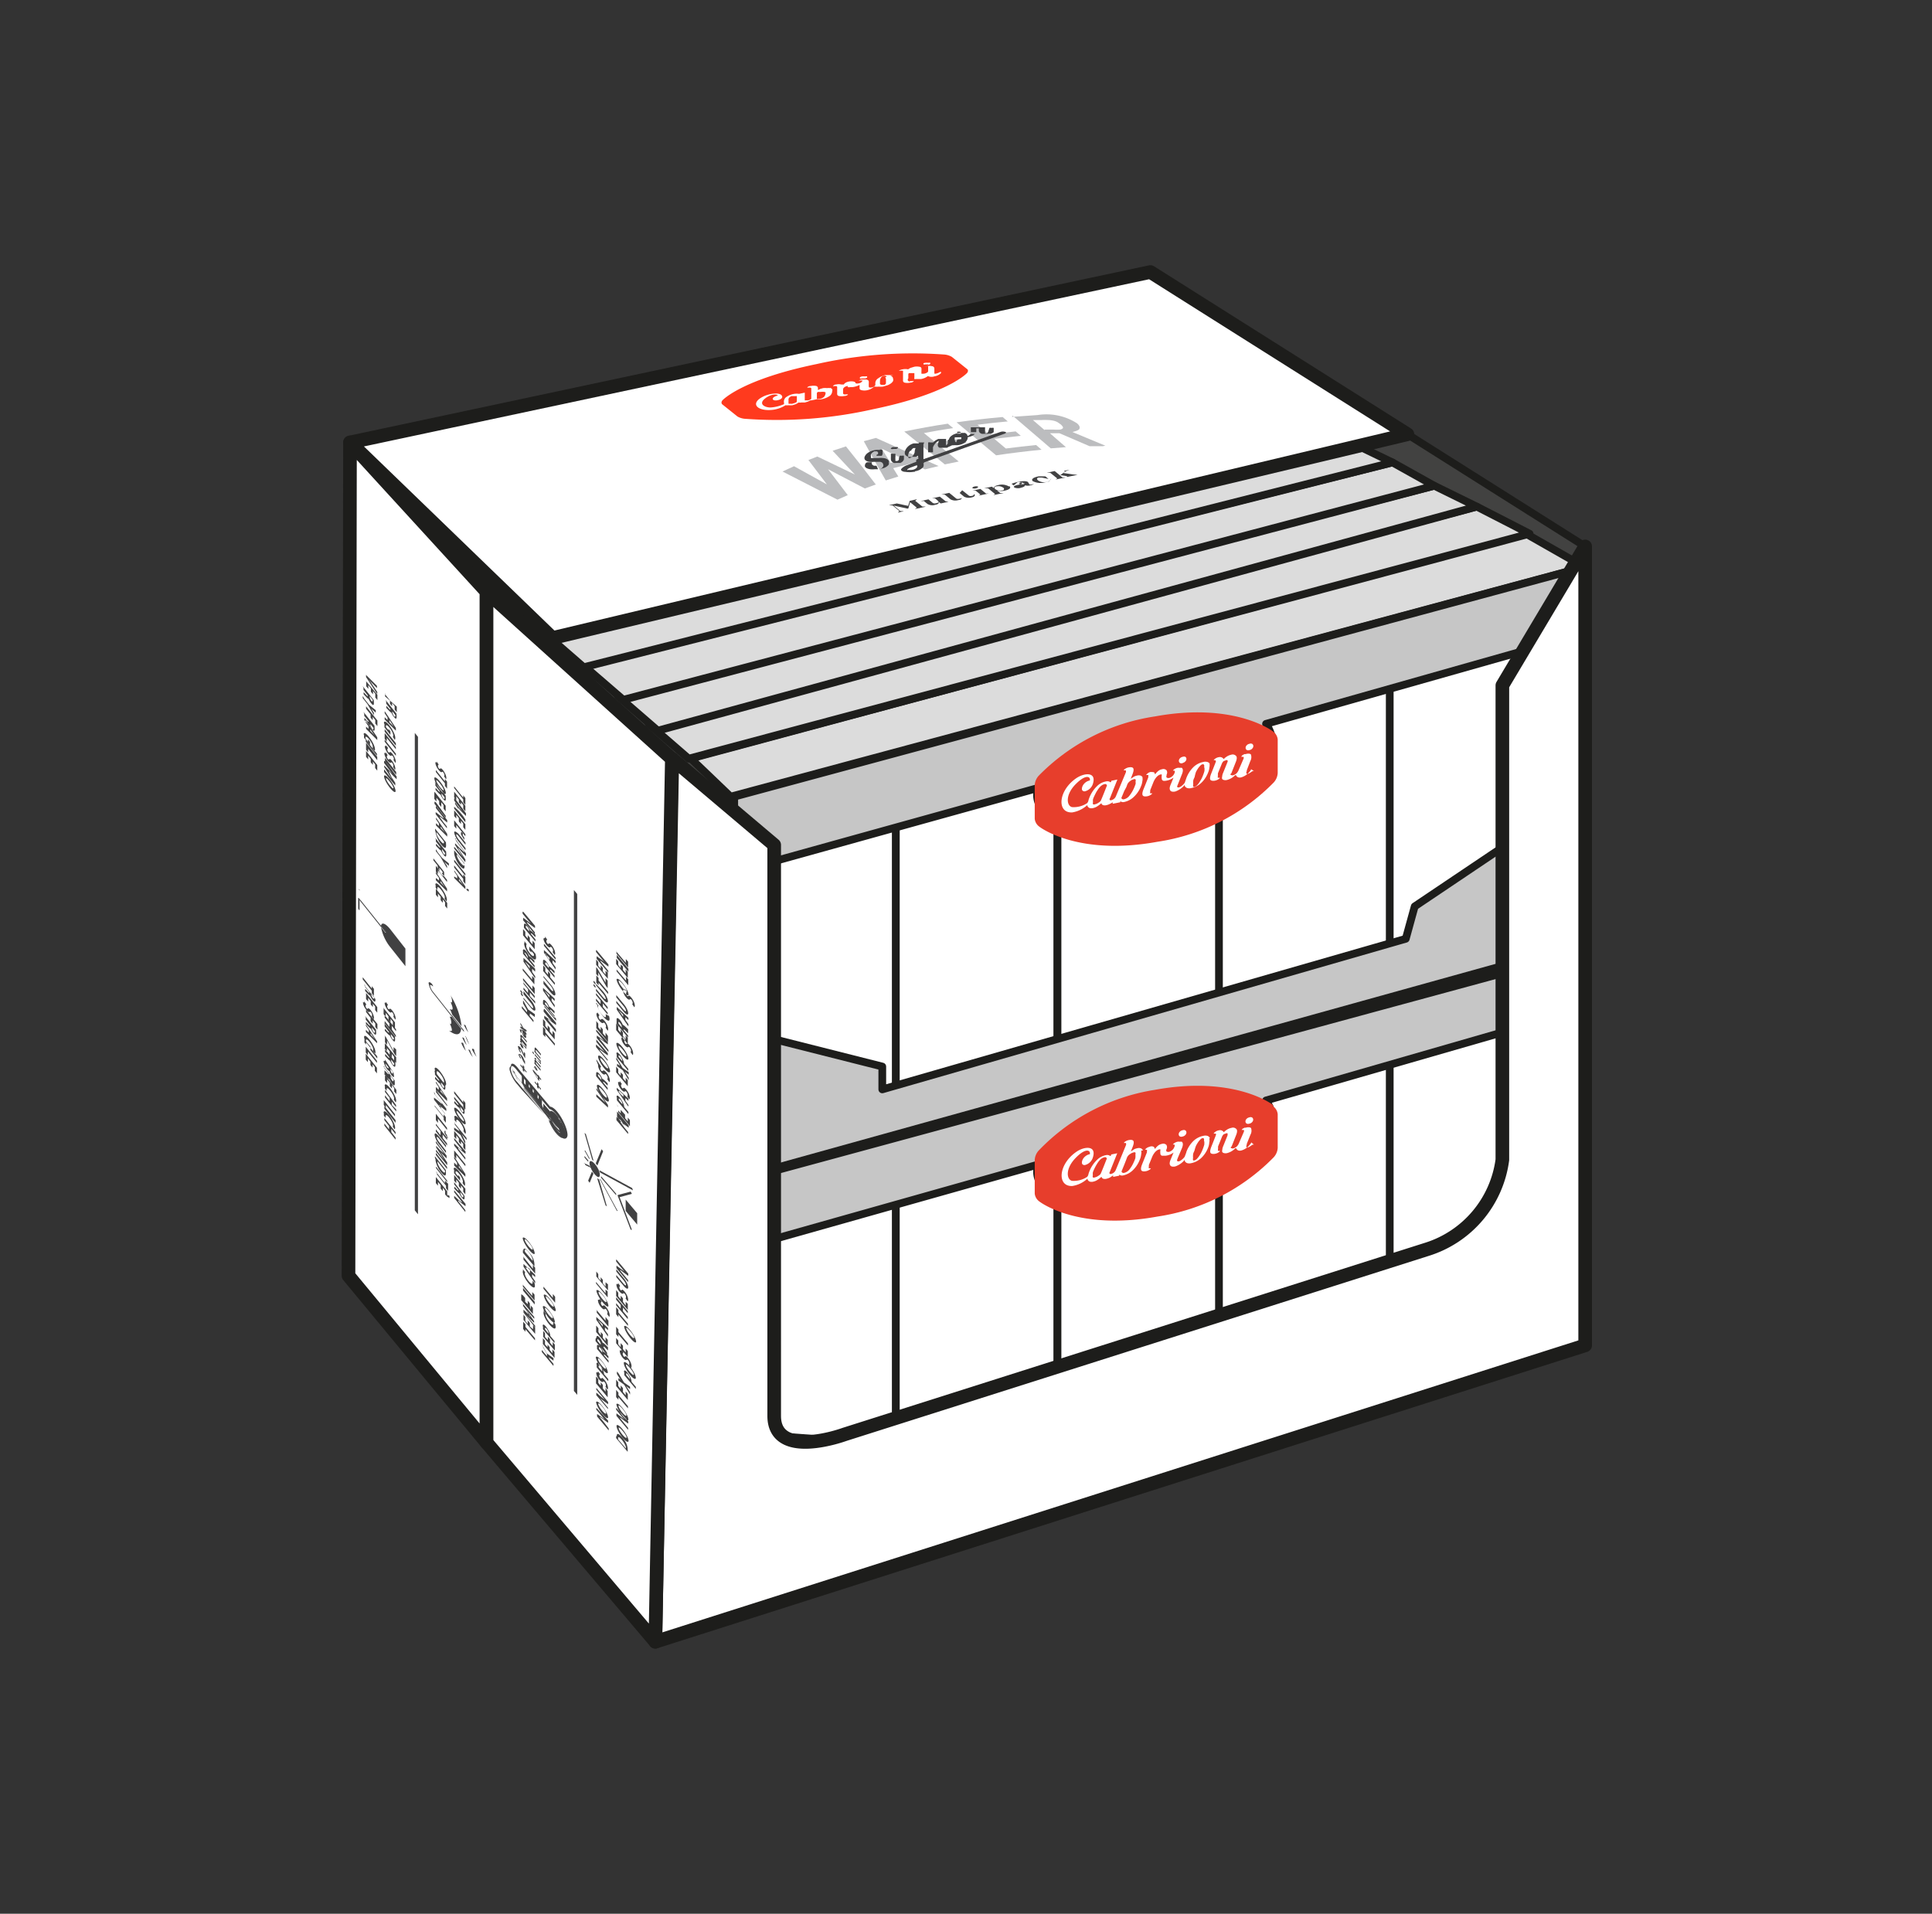 <svg id="Livello_1" data-name="Livello 1" xmlns="http://www.w3.org/2000/svg" xmlns:xlink="http://www.w3.org/1999/xlink" viewBox="0 0 127.62 126.43"><rect x="0" y="0" width="127.62" height="126.43" fill="#333333" stroke="none"/><defs><style>.cls-1,.cls-3,.cls-7{fill:none;}.cls-2{fill:#424241;}.cls-3,.cls-7{stroke:#1d1d1b;stroke-linecap:round;stroke-linejoin:round;}.cls-3{stroke-width:0.51px;}.cls-4{fill:#dcdcdc;}.cls-5{fill:#fff;}.cls-6{fill:#c6c6c6;}.cls-7{stroke-width:0.9px;}.cls-8{fill:#e73e2c;}.cls-9{clip-path:url(#clip-path);}.cls-10{fill:#bcbdbf;}.cls-11{fill:#404042;}.cls-12,.cls-14{fill:#414142;}.cls-13{fill:#ff3a1e;}.cls-14{fill-rule:evenodd;}</style><clipPath id="clip-path"><polygon class="cls-1" points="50.71 30.37 54.32 33.32 73.08 29.43 69.47 26.48 50.71 30.37"/></clipPath></defs><title>Tavola disegno 1 copia 7</title><polygon class="cls-2" points="104.71 36.1 75.99 17.97 23.02 29.3 23.02 84.28 43.29 108.46 104.71 88.88 104.71 36.1"/><polygon class="cls-3" points="104.71 36.1 75.99 17.97 23.02 29.3 23.02 84.28 43.29 108.46 104.71 88.88 104.71 36.1"/><polygon class="cls-4" points="104.9 62.38 101.04 60.19 45.87 75.03 48.5 77.56 104.9 62.38"/><polygon class="cls-3" points="104.9 62.38 101.04 60.19 45.87 75.03 48.5 77.56 104.9 62.38"/><polygon class="cls-4" points="101.04 60.19 97.55 58.39 42.85 72.76 45.49 75.04 101.04 60.19"/><polygon class="cls-3" points="101.04 60.19 97.55 58.39 42.85 72.76 45.49 75.04 101.04 60.19"/><polygon class="cls-4" points="97.55 58.39 94.74 57.02 40.81 70.91 43.45 73.19 97.55 58.39"/><polygon class="cls-3" points="97.55 58.39 94.74 57.02 40.81 70.91 43.45 73.19 97.55 58.39"/><polygon class="cls-4" points="94.74 57.02 91.98 55.48 38.53 68.87 41.17 71.16 94.74 57.02"/><polygon class="cls-3" points="94.74 57.02 91.98 55.48 38.53 68.87 41.17 71.16 94.74 57.02"/><polygon class="cls-4" points="91.98 55.48 88.83 53.95 35.93 66.72 38.56 69 91.98 55.48"/><polygon class="cls-3" points="91.98 55.48 88.83 53.95 35.93 66.72 38.56 69 91.98 55.48"/><polygon class="cls-5" points="103.72 86.22 91.57 90.31 91.57 68.84 103.72 64.75 103.72 86.22"/><polygon class="cls-3" points="103.72 86.22 91.57 90.31 91.57 68.84 103.72 64.75 103.72 86.22"/><polygon class="cls-5" points="91.8 89.94 79.65 94.03 79.65 72.56 91.8 68.47 91.8 89.94"/><polygon class="cls-3" points="91.8 89.94 79.65 94.03 79.65 72.56 91.8 68.47 91.8 89.94"/><polygon class="cls-5" points="80.52 93.07 69.85 97.16 69.85 75.69 80.52 71.6 80.52 93.07"/><polygon class="cls-3" points="80.52 93.07 69.85 97.16 69.85 75.69 80.52 71.6 80.52 93.07"/><polygon class="cls-5" points="69.84 95.98 59.17 100.07 59.17 78.6 69.84 74.51 69.84 95.98"/><polygon class="cls-3" points="69.84 95.98 59.17 100.07 59.17 78.6 69.84 74.51 69.84 95.98"/><polygon class="cls-5" points="59.17 99 48.5 103.09 48.5 81.62 59.17 77.53 59.17 99"/><polygon class="cls-3" points="59.17 99 48.5 103.09 48.5 81.62 59.17 77.53 59.17 99"/><path class="cls-6" d="M104.42,62.89,48.5,78.07V82.6l20.27-5.72-.15.07s-.62.89,1,2.29,5.65,1.14,8.56.35a8.68,8.68,0,0,0,5.45-3.82,2.78,2.78,0,0,0,0-3.07l20.82-6Z"/><path class="cls-3" d="M104.42,62.89,48.5,78.07V82.6l20.27-5.72-.15.07s-.62.89,1,2.29,5.65,1.14,8.56.35a8.68,8.68,0,0,0,5.45-3.82,2.78,2.78,0,0,0,0-3.07l20.82-6Z"/><polygon class="cls-6" points="104.44 77.41 93.45 84.81 92.86 86.94 58.28 96.89 58.28 95.39 49.14 94.71 49.14 104.64 104.44 87.29 104.44 77.41"/><polygon class="cls-3" points="104.44 77.41 93.45 84.81 92.86 86.94 58.28 96.89 58.28 95.39 49.14 94.71 49.14 104.64 104.44 87.29 104.44 77.41"/><line class="cls-3" x1="44.49" y1="50.36" x2="23.1" y2="29.53"/><polygon class="cls-4" points="104.66 37.46 100.8 35.26 45.63 50.11 48.26 52.63 104.66 37.46"/><polygon class="cls-3" points="104.66 37.46 100.8 35.26 45.63 50.11 48.26 52.63 104.66 37.46"/><polygon class="cls-4" points="101.04 35.26 97.55 33.47 42.85 47.83 45.49 50.12 101.04 35.26"/><polygon class="cls-3" points="101.04 35.26 97.55 33.47 42.85 47.83 45.49 50.12 101.04 35.26"/><polygon class="cls-4" points="97.55 33.47 94.74 32.09 40.81 45.98 43.45 48.27 97.55 33.47"/><polygon class="cls-3" points="97.55 33.47 94.74 32.09 40.81 45.98 43.45 48.27 97.55 33.47"/><polygon class="cls-4" points="94.74 32.09 91.98 30.55 38.53 43.95 41.17 46.23 94.74 32.09"/><polygon class="cls-3" points="94.74 32.09 91.98 30.55 38.53 43.95 41.17 46.23 94.74 32.09"/><polygon class="cls-4" points="91.98 30.55 88.83 29.03 35.93 41.79 38.56 44.08 91.98 30.55"/><polygon class="cls-3" points="91.98 30.55 88.83 29.03 35.93 41.79 38.56 44.08 91.98 30.55"/><polygon class="cls-5" points="103.72 61.3 91.57 65.38 91.57 43.91 103.72 39.83 103.72 61.3"/><polygon class="cls-3" points="103.72 61.3 91.57 65.38 91.57 43.91 103.72 39.83 103.72 61.3"/><polygon class="cls-5" points="91.8 65.02 79.65 66.94 79.65 47.63 91.8 43.55 91.8 65.02"/><polygon class="cls-3" points="91.8 65.02 79.65 66.94 79.65 47.63 91.8 43.55 91.8 65.02"/><polygon class="cls-5" points="80.52 68.14 69.85 69.83 69.85 50.76 80.52 46.67 80.52 68.14"/><polygon class="cls-3" points="80.52 68.14 69.85 69.83 69.85 50.76 80.52 46.67 80.52 68.14"/><polygon class="cls-5" points="69.84 71.06 59.17 73.22 59.17 53.67 69.84 49.59 69.84 71.06"/><polygon class="cls-3" points="69.84 71.06 59.17 73.22 59.17 53.67 69.84 49.59 69.84 71.06"/><polygon class="cls-5" points="59.17 74.08 48.5 78.16 48.5 56.69 59.17 52.61 59.17 74.08"/><polygon class="cls-3" points="59.17 74.08 48.5 78.16 48.5 56.69 59.17 52.61 59.17 74.08"/><path class="cls-6" d="M104.66,37.46,48.5,52.63v5L68.77,52l-.15.07s-.62.89,1,2.29,5.65,1.14,8.56.35a8.68,8.68,0,0,0,5.45-3.82,2.78,2.78,0,0,0,0-3.07L104.18,42Z"/><path class="cls-3" d="M104.66,37.46,48.5,52.63v5L68.77,52l-.15.07s-.62.89,1,2.29,5.65,1.14,8.56.35a8.68,8.68,0,0,0,5.45-3.82,2.78,2.78,0,0,0,0-3.07L104.18,42Z"/><polygon class="cls-6" points="104.44 52.49 93.45 59.88 92.86 62.02 58.28 71.97 58.28 70.46 48.5 67.99 48.5 77.92 104.44 62.37 104.44 52.49"/><polygon class="cls-3" points="104.44 52.49 93.45 59.88 92.86 62.02 58.28 71.97 58.28 70.46 48.5 67.99 48.5 77.92 104.44 62.37 104.44 52.49"/><path class="cls-5" d="M43.29,108.46l61.42-19.58V36.1l-5.47,9.18V76.62a7.19,7.19,0,0,1-5,5.92L55.79,94.76s-4.65,1.72-4.65-1.22V55.82l-6.73-5.69Z"/><path class="cls-7" d="M43.29,108.46l61.42-19.58V36.1l-5.47,9.18V76.62a7.19,7.19,0,0,1-5,5.92L55.79,94.76s-4.65,1.72-4.65-1.22V55.82l-6.73-5.69Z"/><polygon class="cls-5" points="36.49 42.15 23.12 29.23 75.99 17.97 92.97 28.69 36.49 42.15"/><polygon class="cls-7" points="36.49 42.15 23.12 29.23 75.99 17.97 92.97 28.69 36.49 42.15"/><polygon class="cls-5" points="43.29 108.46 44.38 50.13 32.13 39.08 32.13 95.29 43.29 108.46"/><polygon class="cls-7" points="43.29 108.46 44.38 50.13 32.13 39.08 32.13 95.29 43.29 108.46"/><polygon class="cls-5" points="23.02 84.28 32.13 95.29 32.13 39.08 23.12 29.23 23.02 84.28"/><polygon class="cls-7" points="23.02 84.28 32.13 95.29 32.13 39.08 23.12 29.23 23.02 84.28"/><path class="cls-8" d="M84.1,48.33c-.15-.12-2.68-1.94-7.81-1a13.54,13.54,0,0,0-7.67,3.91,1,1,0,0,0-.27.63l0,1.11v0l0,1.11a.73.73,0,0,0,.3.52c.15.12,2.67,1.94,7.81,1a13.54,13.54,0,0,0,7.67-3.91,1,1,0,0,0,.27-.63l0-1.11v0l0-1.11a.73.73,0,0,0-.3-.52"/><path class="cls-5" d="M78.13,50.4a.31.31,0,0,0,.17-.1.24.24,0,0,0,.07-.17A.17.17,0,0,0,78.3,50a.23.23,0,0,0-.18,0,.32.32,0,0,0-.18.1.25.25,0,0,0-.07.17.17.17,0,0,0,.08.14.23.23,0,0,0,.18,0"/><path class="cls-5" d="M82.55,49.55a.31.31,0,0,0,.17-.1.24.24,0,0,0,.07-.17.17.17,0,0,0-.08-.14.23.23,0,0,0-.18,0,.31.31,0,0,0-.18.1.24.24,0,0,0-.07.17.17.17,0,0,0,.08.14.23.23,0,0,0,.18,0"/><path class="cls-5" d="M82.83,50.94s-.05,0-.08,0-.31.24-.39.18,0-.13,0-.24l.23-.6a.53.53,0,0,0,.05-.4c0-.09-.18-.12-.36-.06l-.08,0-.13.07h0A.19.19,0,0,0,82,50s0,0,0,0,.11,0,.14,0a.14.14,0,0,1,0,.13v0l-.34.79a.77.77,0,0,1-.11.16c-.06.06-.23.18-.35.13s-.05-.07,0-.13l.3-.76c.07-.18.08-.32,0-.39a.3.3,0,0,0-.31-.07.84.84,0,0,0-.26.1,1.11,1.11,0,0,0-.24.19h0l0,0a.29.29,0,0,0-.31-.13.58.58,0,0,0-.3.14.23.23,0,0,0-.06.08s0,.05,0,0,.11,0,.14,0a.12.12,0,0,1,0,.12v0l0,0-.18.46h0l-.11.28c-.08.2-.1.34-.06.41s.17.09.32.06.31-.14.31-.19a0,0,0,0,0,0,0h0c-.08,0-.11,0-.13,0s0-.1,0-.22l0-.07.26-.64v0a.44.44,0,0,1,.12-.17l0,0,0,0,.14-.05h0a.11.11,0,0,1,.11,0,.12.12,0,0,1,0,.12l-.29.72a.69.69,0,0,0-.06.24.24.24,0,0,0,0,.15.19.19,0,0,0,.12.07.43.43,0,0,0,.19,0,1.14,1.14,0,0,0,.55-.32s.06,0,.06,0,.05.2.32.15a1.08,1.08,0,0,0,.58-.39c.09-.1.1-.15.08-.16"/><path class="cls-5" d="M75,51.82a2,2,0,0,1-.1.26,2.3,2.3,0,0,1-.33.53.64.64,0,0,1-.35.2c-.1,0-.17-.06-.13-.14l.06-.14.11-.27L74.4,52l.07-.19a.57.57,0,0,1,.14-.18l.08-.06a.51.51,0,0,1,.18-.08.14.14,0,0,1,.14,0,.19.19,0,0,1,0,.13.77.77,0,0,1,0,.2m-1.9.1s-.37.95-.41,1a.71.71,0,0,1-.17.13.53.53,0,0,1-.19.08.15.15,0,0,1-.14,0,.18.18,0,0,1,0-.13.74.74,0,0,1,0-.2,1.82,1.82,0,0,1,.11-.26c.06-.12.11-.23.17-.31a1.36,1.36,0,0,1,.16-.22.71.71,0,0,1,.16-.14.5.5,0,0,1,.18-.07h0a.11.11,0,0,1,.13.15m2.38-.57a.27.27,0,0,0-.14-.14.43.43,0,0,0-.25,0,.74.74,0,0,0-.2.07l-.21.14h0a0,0,0,0,1,0,0l.11-.28c.08-.2.1-.33.06-.41s-.17-.09-.32-.06-.31.14-.31.19a0,0,0,0,0,0,0h0c.08,0,.11,0,.13,0a.18.18,0,0,1,0,.16l-.65,1.56a.43.43,0,0,1-.13.17.51.51,0,0,1-.16.08h0a.16.16,0,0,1-.1,0s-.06-.05,0-.13l.49-1.23a0,0,0,0,0,0,0h0l-.4.08,0,0s0,.09-.06.1h0a.34.34,0,0,0-.27-.06,1.12,1.12,0,0,0-.62.32,2.15,2.15,0,0,0-.56.93.35.35,0,0,1-.09.19,1.6,1.6,0,0,1-1,.26c-.36-.09-.45-.81.24-1.51s1-.5.94-.25a.67.67,0,0,0-.31.15c-.2.17-.25.41-.19.5a.18.18,0,0,0,.2.06.73.73,0,0,0,.5-.48c.26-.81-.55-.74-1.08-.39-1.23.83-1.31,2.33-.28,2.27a1.92,1.92,0,0,0,1-.49s0,0,0,0a.21.21,0,0,0,0,.06.27.27,0,0,0,.14.14.44.44,0,0,0,.25,0,.76.76,0,0,0,.26-.11,1.74,1.74,0,0,0,.27-.21h0a.18.18,0,0,0,.11.13.42.42,0,0,0,.23,0,.8.8,0,0,0,.22-.08A1.18,1.18,0,0,0,73.5,53l0,0h0a0,0,0,0,1,0,0l0,.1a0,0,0,0,0,0,0h0L74,53h0a0,0,0,0,0,0,0l0-.07,0,0h0a.31.31,0,0,0,.27.05,1.3,1.3,0,0,0,.61-.32,1.91,1.91,0,0,0,.49-.72,1.09,1.09,0,0,0,.09-.34.52.52,0,0,0,0-.25"/><path class="cls-5" d="M79.56,50.72a1.28,1.28,0,0,1,0,.22,2.47,2.47,0,0,1-.09.27,2.42,2.42,0,0,1-.12.27l-.14.23a1.06,1.06,0,0,1-.14.17.3.3,0,0,1-.14.09.09.09,0,0,1-.11,0,.3.3,0,0,1,0-.15,1,1,0,0,1,0-.22c0-.08.05-.17.09-.26A2.77,2.77,0,0,1,79,51a2.52,2.52,0,0,1,.14-.24,1.16,1.16,0,0,1,.15-.18.29.29,0,0,1,.15-.09.09.09,0,0,1,.1.05.36.36,0,0,1,0,.15m.39-.21a.3.3,0,0,0-.17-.14.53.53,0,0,0-.28,0,1.29,1.29,0,0,0-.65.34,2,2,0,0,0-.46.71l-.11.32a.91.91,0,0,1-.19.2c-.18.16-.36.14-.3,0s.19-.48.3-.75.06-.37,0-.43a.19.19,0,0,0-.12,0,.5.5,0,0,0-.19,0h0a.66.66,0,0,0-.22.11.19.19,0,0,0-.06.08s0,0,0,0h0a.18.18,0,0,1,.11,0,.14.14,0,0,1,0,.13.53.53,0,0,1-.37.35c-.09,0-.22,0-.16-.17l0-.05a.3.3,0,0,0,0-.29.29.29,0,0,0-.3-.07.55.55,0,0,0-.26.12,1.12,1.12,0,0,0-.2.22h0s0,0,0,0a.34.34,0,0,0-.07-.14S76.16,51,76,51a.47.47,0,0,0-.29.2s0,0,0,0,.12,0,.14,0,0,.07,0,.16l-.2.5-.11.27c-.08.2-.1.33-.06.41s.17.09.32.06.31-.14.31-.19a.05.05,0,0,0,0,0h0c-.08,0-.11,0-.13,0s0-.1,0-.21l.22-.55s.17-.43.48-.49h.06s0,0,0,.08a.53.53,0,0,0,0,.18.15.15,0,0,0,.1.16h0a.42.42,0,0,0,.16,0,1.06,1.06,0,0,0,.52-.21h0a0,0,0,0,1,0,0l-.21.51c-.07.19-.05.28,0,.35s.17.09.32.06a1.4,1.4,0,0,0,.63-.44s0,0,0,0l0,.07a.29.29,0,0,0,.16.14.52.52,0,0,0,.28,0,1.22,1.22,0,0,0,.34-.12,1.42,1.42,0,0,0,.31-.22,1.82,1.82,0,0,0,.26-.31,1.84,1.84,0,0,0,.2-.39,1.06,1.06,0,0,0,.08-.33.5.5,0,0,0,0-.25"/><path class="cls-8" d="M84.09,73c-.15-.12-2.67-1.94-7.81-1A13.53,13.53,0,0,0,68.62,76a1,1,0,0,0-.27.63l0,1.11v0l0,1.11a.73.73,0,0,0,.3.52c.15.12,2.67,1.94,7.81,1a13.52,13.52,0,0,0,7.67-3.91,1,1,0,0,0,.27-.63l0-1.11v0l0-1.11a.72.72,0,0,0-.3-.52"/><path class="cls-5" d="M78.13,75.08a.32.32,0,0,0,.17-.1.24.24,0,0,0,.07-.17.17.17,0,0,0-.08-.14.23.23,0,0,0-.18,0,.31.31,0,0,0-.18.1.24.24,0,0,0-.07.17.17.17,0,0,0,.08.14.23.23,0,0,0,.18,0"/><path class="cls-5" d="M82.54,74.23a.32.32,0,0,0,.17-.1.24.24,0,0,0,.07-.17.17.17,0,0,0-.08-.14.23.23,0,0,0-.18,0,.32.32,0,0,0-.18.1.24.24,0,0,0-.07.17.17.17,0,0,0,.08.14.23.23,0,0,0,.18,0"/><path class="cls-5" d="M82.83,75.62s-.05,0-.08,0-.31.24-.39.18,0-.13,0-.24l.24-.6a.53.53,0,0,0,.05-.4c0-.08-.18-.12-.36-.06l-.08,0-.13.07h0a.19.19,0,0,0-.06.08s0,0,0,0,.11,0,.14,0a.14.14,0,0,1,0,.13v0l-.34.79a.77.77,0,0,1-.11.16c-.06.06-.23.18-.35.13s-.05-.07,0-.13l.3-.76c.07-.18.08-.32,0-.39a.3.3,0,0,0-.31-.07.85.85,0,0,0-.27.1,1.1,1.1,0,0,0-.24.19h0l0,0a.29.29,0,0,0-.31-.13.59.59,0,0,0-.3.14.22.22,0,0,0-.06.08s0,0,0,0,.11,0,.14,0a.12.12,0,0,1,0,.12v0l0,0-.18.46-.11.28c-.08.2-.1.34-.06.41s.17.09.32.06.31-.14.31-.19a.05.05,0,0,0,0,0h0c-.08,0-.11,0-.13,0s0-.1,0-.22l0-.07.26-.64v0a.45.45,0,0,1,.12-.17l0,0,0,0,.14-.05h0a.11.11,0,0,1,.11,0s0,.07,0,.12l-.29.72a.66.66,0,0,0-.06.24.24.24,0,0,0,0,.15.2.2,0,0,0,.12.07.45.45,0,0,0,.19,0,1.15,1.15,0,0,0,.55-.32s.06,0,.06,0,.05.2.32.15a1.08,1.08,0,0,0,.58-.39c.09-.1.1-.15.08-.16"/><path class="cls-5" d="M75,76.5a2,2,0,0,1-.1.26,2.19,2.19,0,0,1-.32.53.63.63,0,0,1-.35.2c-.1,0-.17-.06-.13-.14l.06-.15.11-.27.11-.28.07-.19a.56.56,0,0,1,.14-.18l.09-.06a.52.52,0,0,1,.18-.08.14.14,0,0,1,.14,0,.19.19,0,0,1,0,.13.77.77,0,0,1,0,.2m-1.9.1s-.37.95-.41,1a.78.78,0,0,1-.17.13.56.56,0,0,1-.19.08.14.14,0,0,1-.14,0,.17.17,0,0,1,0-.13.7.7,0,0,1,0-.2,1.82,1.82,0,0,1,.11-.26,3.49,3.49,0,0,1,.17-.31,1.43,1.43,0,0,1,.16-.22.72.72,0,0,1,.16-.14.54.54,0,0,1,.18-.07h0a.11.11,0,0,1,.13.15M75.5,76a.26.26,0,0,0-.14-.14.43.43,0,0,0-.25,0,.75.75,0,0,0-.2.07l-.21.14h0a0,0,0,0,1,0,0l.11-.28c.08-.2.1-.33.06-.41s-.17-.09-.32-.06-.31.14-.31.19a.05.05,0,0,0,0,0h0c.08,0,.11,0,.13,0a.18.18,0,0,1,0,.16L73.7,77.3a.41.41,0,0,1-.13.17.47.47,0,0,1-.16.08h0a.17.17,0,0,1-.1,0s-.06-.05,0-.13l.49-1.23a0,0,0,0,0,0,0h0l-.4.08,0,0s0,.09-.06.1h0a.34.34,0,0,0-.27-.06,1.13,1.13,0,0,0-.61.32,2.15,2.15,0,0,0-.56.93.35.35,0,0,1-.09.19,1.6,1.6,0,0,1-1,.26c-.36-.09-.45-.8.24-1.51s1-.5.94-.25a.66.66,0,0,0-.31.15c-.2.17-.25.41-.19.5a.18.18,0,0,0,.2.06.73.73,0,0,0,.5-.49c.26-.81-.55-.74-1.07-.39-1.23.83-1.31,2.33-.28,2.27a1.92,1.92,0,0,0,1-.49s0,0,0,0a.24.24,0,0,0,0,.06.27.27,0,0,0,.14.14.44.44,0,0,0,.25,0,.77.77,0,0,0,.26-.11,1.72,1.72,0,0,0,.27-.21h0a.18.18,0,0,0,.11.13.41.41,0,0,0,.23,0,.85.85,0,0,0,.22-.08l.21-.14,0,0h0a0,0,0,0,1,0,0l0,.1a0,0,0,0,0,0,0h0l.4-.08h0a0,0,0,0,0,0,0l0-.07,0,0h0a.31.31,0,0,0,.27.05,1.32,1.32,0,0,0,.61-.32,1.9,1.9,0,0,0,.48-.72,1.08,1.08,0,0,0,.09-.34.53.53,0,0,0,0-.25"/><path class="cls-5" d="M79.55,75.4a1.26,1.26,0,0,1,0,.22,2.7,2.7,0,0,1-.09.27,2.51,2.51,0,0,1-.12.27,2.21,2.21,0,0,1-.14.23,1.16,1.16,0,0,1-.14.17.29.29,0,0,1-.14.09.09.09,0,0,1-.11,0,.27.27,0,0,1,0-.15,1,1,0,0,1,0-.22c0-.08.05-.17.09-.26A2.85,2.85,0,0,1,79,75.7a2.44,2.44,0,0,1,.14-.24,1.15,1.15,0,0,1,.15-.18.29.29,0,0,1,.14-.09.08.08,0,0,1,.1.05.35.35,0,0,1,0,.15m.39-.21a.29.29,0,0,0-.16-.14.54.54,0,0,0-.28,0,1.3,1.3,0,0,0-.65.34,1.93,1.93,0,0,0-.46.71c0,.05-.11.3-.11.32a.87.87,0,0,1-.19.2c-.18.16-.36.15-.31,0s.2-.48.31-.75.06-.37,0-.43a.19.19,0,0,0-.12,0,.48.48,0,0,0-.19,0h0a.66.66,0,0,0-.22.11.17.17,0,0,0-.06.08s0,0,0,0h0a.16.16,0,0,1,.1,0,.13.13,0,0,1,0,.13.52.52,0,0,1-.37.35c-.09,0-.22,0-.16-.17l0,0a.3.3,0,0,0,0-.29.29.29,0,0,0-.3-.07.58.58,0,0,0-.26.12,1.19,1.19,0,0,0-.2.22h0a0,0,0,0,1,0,0,.34.34,0,0,0-.07-.14s-.13-.09-.31,0a.48.48,0,0,0-.29.2s0,.05,0,0,.12,0,.14,0,0,.07,0,.16l-.2.5-.11.27c-.08.2-.1.33-.06.41s.17.09.32.06.31-.14.31-.19a0,0,0,0,0,0,0h0c-.08,0-.11,0-.13,0s0-.1,0-.22l.22-.54s.17-.43.48-.49h.06s0,0,0,.08a.55.55,0,0,0,0,.18.15.15,0,0,0,.1.16H77a1.06,1.06,0,0,0,.52-.21h0a0,0,0,0,1,0,0l-.21.51c-.07.19-.05.28,0,.35s.17.09.32.06a1.4,1.4,0,0,0,.63-.44s0,0,0,0l0,.08a.29.29,0,0,0,.16.14.53.53,0,0,0,.28,0,1.23,1.23,0,0,0,.34-.12,1.47,1.47,0,0,0,.31-.22,1.81,1.81,0,0,0,.26-.31,1.9,1.9,0,0,0,.2-.39,1.09,1.09,0,0,0,.07-.33.49.49,0,0,0,0-.25"/><g class="cls-9"><path class="cls-10" d="M57.87,32l-.74.27L54.7,31h0L56,32.71l-.68.3-3.63-1.86.76-.35L54.62,32h0L53.4,30.39l.59-.23,2.48,1.19h0L55,29.78l.88-.29q1,1.23,1.94,2.48"/><path class="cls-10" d="M58.26,29.67h0l.57.91.87-.24-1.42-.68m-1.16-.53.74-.2L62,30.79l-.9.22-.85-.4L59,30.93l.34.55-.83.26q-.76-1.31-1.45-2.59"/><path class="cls-10" d="M59.73,28.51q1.4-.3,2.88-.52l.35.29q-1,.15-1.93.33l.81.66,1.66-.3.35.29-1.66.3,1.14.93-.92.19-2.69-2.18"/><path class="cls-10" d="M63.18,27.9c1-.14,2-.26,3.05-.35l.34.29c-.69.06-1.37.14-2,.22l.76.64,1.76-.2.34.29-1.75.2.76.64c.66-.09,1.33-.16,2-.23l.36.31c-1,.1-2,.22-3,.37l-2.6-2.17"/><path class="cls-10" d="M69,28.38l.6,0a2.83,2.83,0,0,0,.42,0,.35.35,0,0,0,.18-.08.09.09,0,0,0,0-.11.7.7,0,0,0-.13-.15l-.2-.14a1,1,0,0,0-.25-.1,1.76,1.76,0,0,0-.35-.05,4.16,4.16,0,0,0-.49,0l-.55,0,.78.67m-2.17-.88,1.7-.12a3.73,3.73,0,0,1,2.61.55q.21.19.16.33c0,.1-.19.17-.47.24l2.26.94-1.12,0-2-.86-.63,0,1.06.92-1,.08-2.52-2.16"/><path class="cls-11" d="M58.1,29.7l.12,0,.08.05a.17.17,0,0,1,0,.06.21.21,0,0,1,0,.06.38.38,0,0,1,0,.12.59.59,0,0,1-.05.12v0l0,0,0,0H58l-.1,0s0,0,0,0l0,0,0-.06L58,30,58,30a.36.36,0,0,0,0-.06.17.17,0,0,0,0-.06.17.17,0,0,0-.08-.06h-.09l-.09,0-.09.06a.47.47,0,0,0-.12.13.29.29,0,0,0,0,.13.12.12,0,0,0,0,.06l0,.06.08,0a.33.33,0,0,0,.14,0l.15,0,.15,0a1.37,1.37,0,0,1,.29,0,.63.63,0,0,1,.25.07.35.35,0,0,1,.12.11.2.2,0,0,1,0,.12.26.26,0,0,1,0,.12.38.38,0,0,1-.11.12.84.84,0,0,1-.19.11L58.1,31l-.32,0a1.25,1.25,0,0,1-.29,0,.87.87,0,0,1-.22-.06.3.3,0,0,1-.13-.11.2.2,0,0,1,0-.12.21.21,0,0,1,.06-.12l.07-.05.13,0h.12s.07,0,.08,0,0,0,0,0l0,0,0,0,0,0a.15.15,0,0,0,0,.13.24.24,0,0,0,.15.1l.15,0L58,31l.13,0,.1-.06a.35.35,0,0,0,.11-.13.17.17,0,0,0,0-.13.21.21,0,0,0-.05-.1.28.28,0,0,0-.15-.07H58l-.29,0a1.29,1.29,0,0,1-.29,0,.51.51,0,0,1-.22-.08.19.19,0,0,1-.09-.11.23.23,0,0,1,0-.13.49.49,0,0,1,.07-.13.59.59,0,0,1,.13-.13,1.08,1.08,0,0,1,.22-.12,1.19,1.19,0,0,1,.29-.08,1.08,1.08,0,0,1,.31,0"/><path class="cls-11" d="M59.21,29.66l-.18,0a.42.42,0,0,1-.16,0s-.06,0,0-.06,0,0,.09-.06l.18,0a.43.43,0,0,1,.16,0s.05,0,0,.06,0,0-.09.06m.37.92-.18,0H59.2a.48.48,0,0,1-.17,0l-.1-.07a.23.23,0,0,1-.08-.17,1.54,1.54,0,0,1,0-.18.83.83,0,0,1,0-.09.34.34,0,0,1,0-.09l0,0,0,0a.45.45,0,0,1,.16,0l.14,0,0,0a.05.05,0,0,1,0,0l0,.19a.55.55,0,0,0,0,.18.19.19,0,0,0,0,.1.11.11,0,0,0,.07,0,.12.12,0,0,0,.08,0,.24.24,0,0,0,.08-.1l0-.09.05-.15v0a.07.07,0,0,1,0,0,.3.3,0,0,1,.14,0,.23.23,0,0,1,.14,0s0,0,0,0v0l0,.08,0,.08,0,.08a.44.44,0,0,1-.09.14.46.46,0,0,1-.17.1"/><path class="cls-11" d="M60.12,29.78A.66.66,0,0,0,60,30a.35.35,0,0,0,0,.18c0,.06,0,.09.1.08a.31.31,0,0,0,.16-.1.78.78,0,0,0,.16-.28q0-.14.06-.28l0,0h-.06l-.09,0-.07.06-.06.06,0,.05m.8-.42s0,0,0,0v0a1.43,1.43,0,0,0,0,.15l0,.09a1.25,1.25,0,0,0,0,.17c0,.06,0,.11,0,.17s0,.11,0,.17,0,.11,0,.17,0,.11,0,.16a1,1,0,0,0,.05.16s0,0,0,0l0,0v0s0,0,0,0l-.09,0h-.15c-.06,0-.09,0-.1,0l0,0v0l0-.07a.31.31,0,0,1,0-.08,1.37,1.37,0,0,1-.07-.33l-.15.07-.2,0a.82.82,0,0,1-.25,0,.4.4,0,0,1-.18-.07.25.25,0,0,1-.08-.1.37.37,0,0,1,0-.2.69.69,0,0,1,.1-.2.89.89,0,0,1,.18-.18.91.91,0,0,1,.3-.14l.17,0h.17l0-.06.06,0h.16l.13,0"/><path class="cls-11" d="M62.56,29.58l-.19,0H62.2l-.14,0a.2.2,0,0,1-.11-.23l.05-.17,0,0,0-.06a0,0,0,0,0,0,0H62l-.13.09-.1.1-.08.11-.06.12a.32.32,0,0,0,0,.08.86.86,0,0,0,0,.09s0,.06,0,.09v.08a0,0,0,0,0,0,0s0,0,0,0l-.15,0h-.17l0,0v0l0-.09a.8.8,0,0,1,0-.1.71.71,0,0,1,0-.12,1.38,1.38,0,0,1,0-.15c0-.05,0-.12,0-.19v0l0,0a.33.33,0,0,1,.16,0l.17,0,.13-.12.2-.11.17,0h.15l.13,0,.07,0a.1.1,0,0,1,0,.05V29a.53.53,0,0,1,0,.18.46.46,0,0,0,0,.18v.07l0,0h0l.07-.06.05-.07,0-.08,0-.07,0-.09v0a.06.06,0,0,1,0,0,.29.29,0,0,1,.14,0A.23.23,0,0,1,63,29s0,0,0,0v0l0,.09,0,.08,0,.08a.61.61,0,0,1-.1.14.63.63,0,0,1-.22.12"/><path class="cls-11" d="M63.21,28.65l0,0,.06,0,.09,0,.11,0a.12.12,0,0,0,0-.07l-.05-.06-.06,0h-.06l-.06,0,0,0m0,.51a.13.13,0,0,0,.08,0h.08l.07,0,0,0A.4.4,0,0,0,63.5,29a.46.46,0,0,0,0-.11l-.24,0-.19,0a.49.49,0,0,0,0,.18.23.23,0,0,0,.09.16m.77-.32a.53.53,0,0,1-.05.16.42.42,0,0,1-.1.13,1,1,0,0,1-.21.13,1,1,0,0,1-.32.08H63l-.16,0-.1-.07-.06-.07a.37.37,0,0,1,0-.24.4.4,0,0,1,.16-.23.7.7,0,0,1,.21-.12,1.23,1.23,0,0,1,.32-.08h.22l.16,0,.1.07.05.07,0,.06a.37.37,0,0,0,.21-.13l0,0,.08,0h.11l.09,0s0,0,0,0l0,0a.47.47,0,0,1-.19.13,1.5,1.5,0,0,1-.3.09"/><path class="cls-11" d="M64.13,28.55a.91.91,0,0,0,0-.16c0-.05,0-.11,0-.16a0,0,0,0,1,0,0,0,0,0,0,0,0,0l-.08,0,0,0a0,0,0,0,1,0,0l.07,0,.14,0,.14,0,.06,0,0,0h.07l.15,0,.15,0H65c.05,0,.07,0,.07,0a1.35,1.35,0,0,0,0,.18,1,1,0,0,0,0,.16l0,0,0,.06.05,0a.08.08,0,0,0,.07,0,.31.31,0,0,0,.1-.15l.07-.21v0l0,0a.3.3,0,0,1,.14,0,.24.24,0,0,1,.14,0s0,0,0,0v0l0,.09,0,.07,0,0v0l0,.06,0,.06-.08.06-.12.05-.19,0H65l-.15,0-.1-.05a.23.23,0,0,1-.09-.15,1.08,1.08,0,0,1,0-.16s0,0,0,0a.18.18,0,0,1,0,0h-.17a.45.45,0,0,1,0,0v.06l0,.08,0,.11v0a.05.05,0,0,1,0,0l-.08,0h-.11l-.09,0s0,0,0,0"/><path class="cls-11" d="M60.58,30.73l-.44.16c-.11.05-.23.11-.21.15s.06,0,.09,0a.78.78,0,0,0,.23,0,.49.49,0,0,0,.32-.16.22.22,0,0,0,0-.18m-.15.47h-.06a1.76,1.76,0,0,1-.57,0c-.15,0-.25-.07-.27-.13s.14-.2.32-.28l.68-.25,0-.12s.07-.08.19-.09.21,0,.22.06v0l2.58-.91,2.59-.92a.5.5,0,0,1,.29,0c.08,0,.08.07,0,.11l-2.62.93-2.79,1v0a.33.33,0,0,1,0,.29.86.86,0,0,1-.53.27"/></g><polygon class="cls-12" points="60.39 33.02 60.09 33.09 59.99 33.42 59.24 33.26 58.74 33.37 58.76 33.38 58.96 33.39 59.42 33.77 59.32 33.84 59.34 33.86 59.49 33.82 59.69 33.78 59.67 33.77 59.47 33.76 59.03 33.4 59.94 33.6 60 33.59 60.12 33.18 60.56 33.54 60.45 33.61 60.47 33.62 60.62 33.59 60.99 33.51 61.14 33.48 61.12 33.47 60.92 33.46 60.45 33.08 60.56 33.01 60.54 32.99 60.39 33.02"/><path class="cls-12" d="M62.66,33.15h0l-.52.11-.13-.1c0,.08,0,.15-.24.19a.62.62,0,0,1-.51-.06l-.23-.19h-.22l.52-.11.29.24a.28.28,0,0,0,.25,0c.13,0,.15-.09.09-.14l-.2-.17h-.2l0,0,.52-.11.39.31Z"/><path class="cls-12" d="M63.52,32.89c0,.06,0,.12-.23.15a.67.67,0,0,1-.5-.05l-.39-.32h-.22l.52-.11.47.38a.29.29,0,0,0,.22,0c.07,0,.1,0,.11-.05Z"/><path class="cls-12" d="M64.39,32.67c0,.07,0,.15-.21.19a.66.66,0,0,1-.5-.05l-.29-.24-.14,0h0l.14,0,.17-.18h0l.15.12.32-.07h0l-.32.07.3.24a.27.27,0,0,0,.21,0c.09,0,.11-.05.09-.09Z"/><path class="cls-12" d="M65.32,32.6l0,0-.67.14h0l.11-.07-.32-.26h-.2l0,0,.52-.11.38.31Zm-1.09-.35s0-.08.11-.1a.39.39,0,0,1,.27,0s0,.08-.11.1a.38.38,0,0,1-.27,0"/><path class="cls-12" d="M66.67,32.11c.15.12,0,.23-.25.29a1,1,0,0,1-.56,0l.21.17h.22l-.67.14,0,0,.11-.07-.46-.38H65l0,0,.52-.11.13.1c0-.08.07-.16.28-.2a.92.92,0,0,1,.72.09m-.38.08a.55.55,0,0,0-.43-.09c-.15,0-.19.11-.09.19h0a.57.57,0,0,0,.43.08c.16,0,.18-.11.09-.19"/><path class="cls-12" d="M68.27,31.95c0,.06-.09.09-.2.11a.59.59,0,0,1-.36,0h0s0,.1-.23.15a.66.66,0,0,1-.47,0c-.09-.07,0-.14.29-.19l.25-.05-.13-.11a.29.29,0,0,0-.21,0l-.25.21h0l-.14-.11a3.1,3.1,0,0,1,.4-.12c.33-.07.56-.07.68,0L68,32a.18.18,0,0,0,.14,0l.07,0Zm-.63,0-.09-.07-.1,0c-.15,0-.13.08-.09.11a.25.25,0,0,0,.21,0c.08,0,.13-.05.06-.1"/><path class="cls-12" d="M69.43,31.62c0,.1-.13.19-.38.24a1.12,1.12,0,0,1-.82-.07c-.14-.11,0-.25.38-.32l.33,0,.11,0h0l.21.17h0l-.45-.09h-.15c-.2,0-.18.12-.09.19a.69.69,0,0,0,.58.09c.13,0,.22-.07.24-.13Z"/><path class="cls-12" d="M70.18,31.54h.22l-.67.14h0l.11-.07-.47-.38h-.22l.52-.11Zm1-.17,0,0-.7.14h0v-.05l-.44-.07.31-.23-.07-.05.37-.08,0,0-.24.1-.16.12.61.09Z"/><path class="cls-13" d="M62.35,23.42a28.92,28.92,0,0,0-8.4.63c-4.86,1-6.16,2.32-6.23,2.4s-.09.2,0,.27l.5.4h0l.5.4a1.19,1.19,0,0,0,.53.15,28.86,28.86,0,0,0,8.4-.63c4.86-1,6.16-2.32,6.23-2.4s.09-.2,0-.26l-.5-.4h0l-.5-.4a1.18,1.18,0,0,0-.52-.16"/><path class="cls-5" d="M57.14,25a.29.29,0,0,0,.14-.06s0,0,0-.07a.26.26,0,0,0-.14,0,.65.65,0,0,0-.2,0,.3.3,0,0,0-.14.06s0,.05,0,.07a.28.28,0,0,0,.14,0h.2"/><path class="cls-5" d="M61.31,24.1a.29.29,0,0,0,.14-.06s0,0,0-.07a.26.26,0,0,0-.14,0,.65.65,0,0,0-.2,0A.3.3,0,0,0,61,24s0,.05,0,.07a.27.27,0,0,0,.14,0h.2"/><path class="cls-5" d="M62.18,24.57H62.1a.8.8,0,0,1-.32.12c-.06,0-.06,0-.06-.09s0-.23,0-.25a.15.15,0,0,0-.12-.15.78.78,0,0,0-.4,0l-.07,0-.1,0h0s0,0,0,0,0,0,.05,0a.7.7,0,0,1,.16,0,.08.08,0,0,1,.07,0h0s0,.32,0,.33a.16.16,0,0,1-.05.07.49.49,0,0,1-.3.09s-.08,0-.09,0,0-.3,0-.32,0-.13-.14-.14a.84.84,0,0,0-.34,0l-.23.07a.69.69,0,0,0-.17.1h0a.84.84,0,0,0-.37,0,.66.66,0,0,0-.25.09s0,0,0,0,0,0,.05,0h.16s.06,0,.07,0h0V25h0v.12a.14.14,0,0,0,.11.16.86.86,0,0,0,.35,0c.17,0,.26-.09.24-.11h-.05a.37.37,0,0,1-.15,0A.08.08,0,0,1,60,25v0h0c0-.09,0-.25,0-.27h0a.09.09,0,0,1,.05-.08h.05l.12,0h.13s.05,0,.05,0v.3a.13.13,0,0,0,0,.09.22.22,0,0,0,.1,0h.15l.19,0a1,1,0,0,0,.43-.18.05.05,0,0,1,.06,0,.58.58,0,0,0,.4,0,.79.79,0,0,0,.43-.21s0-.07,0-.07"/><path class="cls-5" d="M54.83,25.64a.67.67,0,0,0-.2,0,1.17,1.17,0,0,0-.26,0l-.18.05-.16.08h0v-.11a.15.15,0,0,0-.11-.16.84.84,0,0,0-.35,0c-.17,0-.26.09-.24.11h.05a.35.35,0,0,1,.15,0s.06,0,.06.06l0,.65a.11.11,0,0,1-.07.08l-.13.05h-.15s-.08,0-.08,0,0-.5,0-.51h0l-.38.08h0s0,0,0,0h0a1,1,0,0,0-.31,0,1.19,1.19,0,0,0-.5.19.37.37,0,0,0-.18.41s0,.06,0,.08a2.62,2.62,0,0,1-.89.22c-.41,0-.8-.24-.38-.58s.83-.31.86-.21a.76.76,0,0,0-.25.1c-.14.09-.09.18,0,.21a.5.5,0,0,0,.23,0c.31-.06.32-.21.31-.24-.07-.33-.87-.2-1.26,0-.92.46-.37,1,.66.87a2,2,0,0,0,.82-.3h0l0,0a.64.64,0,0,0,.2,0,1.12,1.12,0,0,0,.26,0l.22-.07.19-.11h0a.4.4,0,0,0,.17,0l.24,0,.2-.06.16-.08h.07v0h0l.38-.08h0s0,0,0,0h0a.87.87,0,0,0,.3,0,1.36,1.36,0,0,0,.49-.19.4.4,0,0,0,.2-.33.18.18,0,0,0,0-.14.32.32,0,0,0-.14-.09m-2.2.51a3,3,0,0,1,0,.42.44.44,0,0,1-.12.07l-.16.05a.4.4,0,0,1-.16,0,.18.18,0,0,1-.1,0,.14.14,0,0,1,0-.08.24.24,0,0,1,0-.11.5.5,0,0,1,0-.14.3.3,0,0,1,.07-.1l.11-.07.16,0h0c.09,0,.19,0,.19,0m1.91-.28a.28.28,0,0,1,0,.11.4.4,0,0,1-.11.23.56.56,0,0,1-.27.12c-.09,0-.19,0-.19,0v-.06s0-.07,0-.11,0-.08,0-.12,0-.05,0-.08a.13.13,0,0,1,.07-.09l.06,0,.15,0a.4.4,0,0,1,.16,0,.18.18,0,0,1,.09,0,.16.16,0,0,1,0,.08"/><path class="cls-5" d="M59,24.78a.78.78,0,0,0-.23,0l-.29,0A1.35,1.35,0,0,0,58,25a.38.38,0,0,0-.18.32s0,.12,0,.13-.05.06-.11.1-.31.1-.32,0,0-.2,0-.32-.1-.14-.18-.16h-.14l-.18,0h0l-.18.07s0,0,0,0,0,0,.05,0h.16s.06,0,.06,0-.05.14-.23.18-.22,0-.23,0a.15.15,0,0,1,0,0c0-.06-.06-.09-.12-.11a.84.84,0,0,0-.34,0,.62.62,0,0,0-.21.08.36.36,0,0,0-.11.11h-.05l-.12,0a.77.77,0,0,0-.33,0c-.13,0-.22.09-.21.11s0,0,.05,0a.61.61,0,0,1,.16,0s.05,0,.06.06V26a.14.14,0,0,0,.11.16.86.86,0,0,0,.36,0c.17,0,.26-.09.24-.11H55.9a.35.35,0,0,1-.15,0,.08.08,0,0,1-.06-.08c0-.08,0-.2,0-.23s0-.18.29-.24H56s0,0,0,0a.11.11,0,0,0,0,.07.28.28,0,0,0,.17,0h0l.17,0a1.36,1.36,0,0,0,.44-.14h0v.22c0,.08.06.11.14.13a.86.86,0,0,0,.36,0,.94.94,0,0,0,.46-.24,0,0,0,0,1,0,0l.07,0a.79.79,0,0,0,.23,0,1.31,1.31,0,0,0,.29,0l.3-.09a1,1,0,0,0,.22-.12.57.57,0,0,0,.14-.15.27.27,0,0,0,0-.17.2.2,0,0,0-.06-.13.37.37,0,0,0-.15-.08m-.31.13a.29.29,0,0,1,.05.09.38.38,0,0,1,0,.11.34.34,0,0,1,0,.11.42.42,0,0,1,0,.1l-.07.08a.27.27,0,0,1-.11,0,.25.25,0,0,1-.13,0,.19.19,0,0,1-.08-.05.22.22,0,0,1,0-.08.4.4,0,0,1,0-.11.37.37,0,0,1,.06-.22.3.3,0,0,1,.07-.08.27.27,0,0,1,.11-.05.24.24,0,0,1,.13,0l.08.05"/><polygon class="cls-12" points="38.13 92.15 38.13 59.06 37.91 58.8 37.91 91.89 38.13 92.15"/><path class="cls-14" d="M39.52,87.22l0,0,.13.12.16.16v.14l-.16-.23-.13-.17,0,0h0M39.39,87v.19l.77,1.11v-.15l-.2-.28v-.18l.2.19v-.15L39.39,87m1.48-22.21h0c0-.11.49.43.52.63v0h0c0,.2-.47-.36-.52-.58v0m-.14-.17v.05c.06.4.73,1.22.79,1v0c0-.37-.73-1.29-.8-1v0m0,20.1v.06c0,.26.33.66.44.58h0c.07-.12.27.22.16.31h0l.14.2h0c.11-.11-.07-.59-.34-.77h0c-.05,0-.08.1-.15,0h0c-.08-.12-.07-.21,0-.24h0l-.14-.2h0a.12.12,0,0,0,0,.08v0m0-13.37v.06c0,.26.33.66.44.58h0c.07-.11.27.22.16.32h0l.14.2h0c.11-.11-.07-.59-.34-.77h0c-.05,0-.08.1-.15,0h0c-.08-.11-.07-.21,0-.24h0l-.14-.2h0a.12.12,0,0,0,0,.08v0m0,17.7v.06c0,.26.33.66.44.58h0c.07-.11.27.22.16.32h0l.14.2h0c.12-.11-.07-.58-.34-.77h0c-.05,0-.08.1-.15,0h0c-.08-.12-.07-.21,0-.24h0l-.14-.2h0a.12.12,0,0,0,0,.08v0m0-20.69v.06c0,.26.34.66.44.58h0c.07-.11.27.22.16.32h0l.14.2h0c.11-.11-.07-.59-.34-.77h0c-.05,0-.08.1-.15,0h0c-.08-.11-.07-.21,0-.24h0l-.14-.2h0a.11.11,0,0,0,0,.08v0m0-3.17v.05c0,.26.33.66.44.58h0c.07-.12.27.22.16.31h0l.14.2h0c.11-.11-.07-.58-.34-.77h0c-.05,0-.08.1-.15,0h0c-.08-.11-.07-.21,0-.24h0l-.14-.2h0a.12.12,0,0,0,0,.08v0m.1,22.32h0c0-.11.49.43.52.63v0h0c0,.2-.47-.36-.52-.59v0m-.14-.17v.05c.06.41.73,1.22.79,1v0c0-.37-.73-1.29-.8-1v0m.14,3.11v0c0-.13.27.19.24.35h0l-.23-.27h0v0m-.13-.15v0a1.14,1.14,0,0,0,0,.16v0l.76.91v-.14l-.28-.33h0c0-.32-.51-1-.5-.66v0m.13-.47h0c0-.11.49.43.52.63v0h0c0,.2-.47-.36-.52-.58v0m-.14-.17v.05c.06.4.73,1.22.79.95v0c0-.37-.73-1.29-.8-1v0M40.83,95v0c0-.26.58.47.51.69h0l-.51-.6h0V95m-.13-.14v0a1.21,1.21,0,0,0,0,.15v0l.76.9h0a1.12,1.12,0,0,0-.25-.81l0,0,0,0c-.23-.3-.45-.5-.47-.26v.06m.13-.58h0c0-.11.49.43.52.63v0h0c0,.2-.47-.36-.52-.58v0m-.14-.17v.05c.06.4.73,1.22.79.95v0c0-.37-.73-1.29-.8-1v0m.14-1.34v0h0c0-.11.49.43.52.63v0h0c0,.2-.47-.36-.52-.58v0m-.14-.17v.05c.06.4.73,1.22.79,1v0c0-.37-.73-1.29-.8-1v0m.05-19.14v.13l.22.27.27.32.05.06h0l0,0L41,74l-.28-.21V74l.77.92v-.13l-.23-.28L41,74.15l0-.05h0l0,0,.23.18.3.22v-.15l-.77-.92m.13-1.38,0,0,.13.12.16.15v.14L41,72.29l-.13-.17,0,0h0m-.13-.25V72l.77,1.11V73l-.2-.28v-.18l.2.19v-.15l-.77-.72m.13-5.11,0,0,.13.12.16.16v.14L41,66.93l-.13-.17,0,0h0m-.13-.25v.19l.77,1.11v-.15l-.2-.28v-.18l.2.19v-.15l-.77-.72m0-3.38v.14l.77.92V64l-.77-.92M40.7,93v.13l.22.27.27.32.05.06h0l0,0L41,93.58l-.28-.21v.17l.77.92v-.13l-.23-.28-.29-.35,0-.05h0l0,0,.23.18.3.22v-.15L40.7,93m0-7.28v.14l.3.35v.24l-.3-.36v.14l.77.92V87l-.32-.38v-.24l.32.38v-.14l-.77-.92m0-2.49v.13l.22.27.27.32.05.06h0l0,0L41,83.82l-.28-.21v.17l.77.92v-.13l-.23-.28-.29-.35,0-.05h0l0,0,.23.18.3.22v-.15l-.77-.92m0-19.19v.14l.77.92v-.39l-.15-.17v.25l-.63-.74m0-1.25V63l.77.92v-.39l-.15-.17v.25l-.63-.75m0,2.89v.14l.44.53c.27.3.27.57,0,.23l-.44-.53v.14l.43.51c.48.61.47,0,0-.51l-.43-.52m0,18.2V84l.44.53c.27.3.27.57,0,.23l-.44-.53v.14l.43.51c.48.61.47,0,0-.51l-.43-.52m0-14V70l.14.22.1.16,0,0h0l0,0-.05,0,0,0,0,0-.14-.11v.16l.38.28.39.65v-.16l-.14-.22-.12-.18,0,0h0l0,0,.12.09.14.11v-.17l-.4-.28-.38-.63m0,20.69v.16l.14.22.1.16,0,0h0l0,0,0,0,0,0,0,0,0,0-.14-.11v.16l.38.28.39.65v-.16l-.14-.22-.12-.18,0,0h0l0,0,.12.09.14.11v-.16l-.4-.28-.38-.63m0-17.61v.39l.77.92v-.4l-.14-.17v.26l-.18-.22v-.23L41,73.32v.23l-.16-.19v-.25l-.14-.17m0-2.49v.39l.77.92v-.4l-.14-.17v.26l-.18-.22V71L41,70.84v.23l-.16-.19v-.25l-.14-.17m0-2.8v.39l.77.92v-.4l-.14-.17v.26l-.18-.22v-.23L41,68v.23l-.16-.19v-.25l-.14-.17m0-4.32v.39l.77.92v-.4l-.14-.17v.26l-.18-.22v-.23L41,63.72v.23l-.16-.19v-.25l-.14-.17m0,28.47v.49l.15.17V92.3l.63.74V92.9l-.63-.74V92l-.15-.18m0-4.16v.49l.15.17v-.17l.63.74v-.14L40.85,88v-.17l-.15-.18m0-1.31v.49l.15.18v-.17l.63.75v-.14l-.63-.74v-.17l-.15-.18m0,4.82v.39l.77.92v-.4l-.14-.17v.26l-.18-.22V91.7L41,91.53v.23l-.16-.19v-.25l-.14-.17m0-2.8v.39l.77.92v-.4l-.14-.17v.26l-.18-.22V88.9L41,88.73V89l-.16-.19v-.25l-.14-.17M35.9,62V62c0,.26.34.66.44.58h0c.07-.12.27.22.16.31h0l.14.2h0c.11-.11-.07-.58-.34-.77h0c-.05,0-.08.1-.15,0h0c-.09-.12-.07-.21,0-.24h0l-.14-.2h0a.12.12,0,0,0,0,.08v0M40.7,85.23v.39l.77.92v-.4L41.33,86v.26L41.15,86v-.23L41,85.6v.23l-.16-.19V85.4l-.14-.17m.17-12.63v0c0-.13.27.19.24.35h0l-.23-.27h0v0m-.13-.15v0a1.17,1.17,0,0,0,0,.16v0l.76.91v-.14l-.28-.33h0c0-.32-.51-1-.5-.66v0m.13-2.72v0c0-.13.27.19.24.35h0l-.23-.27h0v0m-.13-.15v0a1.16,1.16,0,0,0,0,.16v0l.76.91v-.14l-.28-.33h0c0-.32-.51-1-.5-.66v0m.13-2.08v0c0-.12.22.15.22.28v.06l-.21-.25h0v0m-.13-.14v0a1.26,1.26,0,0,0,0,.15v0l.76.91v-.14l-.3-.36v0c0-.14.2.14.3.21h0V68h0c-.09-.08-.3-.31-.35-.29h0v0c-.11-.3-.42-.62-.41-.35v0m.13,1.75h0c0-.11.49.43.52.63v0h0c0,.2-.47-.36-.52-.58v0m-.14-.17V69c.06.4.73,1.22.79.95v0c0-.37-.73-1.29-.8-1v0M34.67,81.88h0c0-.11.49.43.52.63v0h0c0,.2-.47-.36-.52-.58v0m-.14-.17v.05c.06.4.73,1.22.79,1v0c0-.37-.73-1.29-.8-1v0M39.5,71v0c0-.11.22.15.22.28v.06l-.21-.25h0v0m-.13-.14v0a1.46,1.46,0,0,0,0,.15v0l.76.91v-.14l-.3-.36v0c0-.14.2.14.3.21h0v-.15h0c-.09-.08-.3-.31-.35-.29h0v0c-.11-.3-.41-.62-.41-.35v0M34.67,82.6v0c0-.26.58.47.51.69h0l-.51-.6h0v0m-.13-.14v.21l.76.9h0v0a1.12,1.12,0,0,0-.26-.81l0,0,0,0c-.23-.3-.45-.49-.47-.26v.06m5-10.81h0c0-.11.49.43.52.63v0h0c0,.2-.47-.36-.52-.58v0m-.14-.17v.05c.06.41.73,1.22.79.95v0c0-.37-.73-1.29-.79-1v0m-4.81-9.39v0c0,.51,1,1.65.75.68v0l-.41-.48v.24l.14.16v-.1l.16.19h0c.1.48-.65-.4-.47-.64h0l-.14-.2h0a.18.18,0,0,0,0,.1v0m5,7.63v0h0c0-.11.49.43.52.63v0h0c0,.2-.47-.36-.52-.58v0m-.14-.17v.05c.06.4.73,1.22.79.95v0c0-.37-.73-1.29-.79-1v0m0,.56v.05c0,.26.33.66.44.58h0c.07-.12.27.22.16.31h0l.14.2h0c.11-.11-.07-.59-.34-.77h-.05c-.05,0-.08.1-.15,0h0c-.08-.12-.07-.21,0-.24h0L39.4,70h0a.12.12,0,0,0,0,.08v0m0-3.17V67c0,.27.33.66.44.58h0c.07-.11.27.22.16.31h0l.14.2h0c.11-.11-.07-.59-.34-.77h-.05c-.05,0-.08.1-.15,0h0c-.08-.11-.07-.21,0-.24h0l-.14-.2h0a.12.12,0,0,0,0,.09v0m0-.6v0c0,.51,1,1.59.77.75v0L40,67v0c.16.61-.64-.35-.47-.56h0l-.14-.19h0a.13.13,0,0,0,0,.09v0m-.19-1.28h0v0c0,.09.13.21.15.17h0c0-.08-.12-.23-.15-.2h0m0-.19h0c0,.09.13.21.15.17h0c0-.08-.12-.23-.15-.2h0m-4.62,22v.39l.77.92v-.4l-.14-.17v.26L35,87.63V87.4l-.14-.17v.23l-.16-.19V87l-.14-.17M35.91,66.7v.13l.22.27.27.32.05.06h0l0,0-.22-.17-.28-.21v.17l.77.92V68l-.23-.28-.29-.35,0-.05h0l0,0,.23.18.3.22v-.15l-.77-.92m0-.27v.14l.77.92v-.14l-.77-.92m-1.23-5.19v0c0-.12.22.14.22.28v.06l-.21-.25h0v0m-.13-.14v0a1.44,1.44,0,0,0,0,.15v0l.76.91v-.14l-.3-.36v0c0-.14.2.14.3.21h0v-.15h0c-.09-.08-.3-.31-.35-.29h0v0c-.11-.3-.41-.62-.41-.35v0M36,65.48l0,0,.13.12.16.16v.14l-.16-.23-.13-.17,0,0h0m-.13-.25v.19l.77,1.11v-.15l-.2-.28v-.18l.2.19v-.15l-.77-.72m-1.23-2.3v0c0-.12.22.15.22.28v.06L34.68,63h0v0m-.13-.14v0a1.45,1.45,0,0,0,0,.15v0l.76.91v-.14L35,63.4v0c0-.14.2.14.3.21h0v-.15h0c-.09-.08-.3-.31-.35-.29h0v0c-.11-.3-.41-.62-.41-.35v0M36,63l0,0,.13.12.16.16v.14l-.16-.23L36.06,63l0,0h0m-.13-.25v.19l.77,1.11v-.15l-.2-.28v-.18l.2.19v-.15l-.77-.72m0-.42v.14l.77.92v-.14l-.77-.92M35.9,85v.14l.77.92v-.39l-.15-.18v.25L35.9,85m0-20.58v.14l.44.53c.27.3.27.57,0,.23l-.44-.53V65l.43.51c.48.61.47,0,0-.52l-.43-.51m.13-.87v0c0-.12.22.15.22.29v.06L36,63.67h0v0m-.13-.14v0a1,1,0,0,0,0,.15v0l.76.91v-.14l-.3-.36v0c0-.14.2.14.3.21h0v-.15h0c-.09-.08-.3-.31-.35-.29h0v0c-.11-.3-.42-.62-.41-.35v0m0,25.41V89l.26.45,0,.07,0,.07h0l-.34-.41v.14l.77.92v-.14l-.25-.3-.08-.15.33.24v-.17l-.44-.31-.33-.6m-1.36-3.31v.39l.77.92v-.4l-.14-.17v.26L35,86.34V86.1l-.14-.17v.23L34.69,86v-.25l-.14-.17M36,66.25v0c0-.11.22.15.22.28v.06L36,66.32h0v0m-.13-.14v0a1,1,0,0,0,0,.15v0l.76.91v-.14l-.3-.36v0c0-.14.2.14.3.21h0v-.15h0c-.09-.08-.3-.31-.35-.29h0v0c-.11-.3-.41-.62-.41-.35v0m0,1.69v.49l.15.17v-.17l.63.74v-.14l-.63-.74V68l-.15-.17m0-.47v.39l.77.92v-.4l-.14-.17v.26l-.18-.22v-.23l-.14-.17v.23l-.16-.19V67.5l-.14-.17m0-3.57v.39l.77.92v-.14l-.31-.37v-.23l-.14-.17v.23l-.18-.21v-.24l-.14-.17m0,24.15v.39l.77.92v-.4l-.14-.17v.26l-.18-.22v-.23l-.14-.17v.23L36,88.32v-.25l-.14-.17m0,.5v.39l.77.92v-.4l-.14-.17v.26l-.18-.22V89l-.14-.17V89L36,88.82v-.25l-.14-.17M39.39,93v.13l.23.27.27.32.05.06h0l0,0-.22-.17-.28-.2v.17l.77.92v-.13L39.93,94l-.29-.35,0-.05h0l0,0,.23.18.3.22v-.15L39.39,93m0-1.32v.13l.23.27.27.32.05.06h0l0,0-.22-.17L39.39,92v.17l.77.92V93l-.23-.28-.29-.35,0,0h0l0,0,.23.18.3.22v-.15l-.77-.92m0-19.82V72l.33.47.09.13.09.13.09.13h0l-.06-.06-.06-.05-.05-.05-.05-.05-.06-.05-.33-.31v.16l.77.72V73l-.77-1.13m0-3.17v.13l.22.27.27.32.05.06h0l0,0-.22-.17L39.37,69v.17l.77.92V70l-.23-.28-.29-.34,0-.05h0l0,0,.23.18.3.22v-.15l-.77-.92m0-.65v.13l.22.27.27.32.05.06h0l0,0-.22-.18-.28-.2v.17l.77.92v-.13L39.91,69l-.29-.35,0-.05h0l0,0,.23.18.3.22v-.15L39.37,68m0-2.4v.14l.3.36v.23l-.3-.36v.14l.77.92V66.9l-.32-.38v-.23l.32.38v-.14l-.77-.92m0-2.85v.13l.22.27.27.32.05.06h0l0,0-.22-.17-.28-.2v.17l.77.92v-.13l-.23-.28-.29-.34,0-.05h0l0,0,.23.18.3.22v-.15l-.77-.92m0,23.79v.14l.77.92v-.39L40,87v.25l-.63-.75m0-1.85v.14l.77.92v-.39L40,85.19v.25l-.63-.75m0-19.74v.14l.44.53c.27.3.27.57,0,.23l-.44-.53v.14l.43.51c.48.61.47,0,0-.51L39.37,65m0,26v.39l.77.92v-.4L40,91.68v.26l-.18-.22v-.23l-.14-.17v.23l-.16-.19v-.25l-.14-.17m0-3.34V88l.77.92v-.4L40,88.34v.26l-.18-.22v-.23L39.69,88v.23L39.53,88v-.25l-.14-.17m0-3.64v.39l.77.92v-.4L40,84.71V85l-.18-.22v-.23l-.14-.17v.23l-.16-.19v-.25L39.39,84m0-19.57v.49l.15.17v-.17l.63.75v-.14l-.63-.75v-.17l-.15-.17m0,3.09v.39l.77.92v-.4L40,68.22v.26l-.18-.22V68l-.14-.17v.23l-.16-.19v-.25l-.14-.17m0-4.1v.39l.77.92v-.4L40,64.13v.26l-.18-.22v-.23l-.14-.17V64l-.16-.19v-.25l-.14-.17m0,.49v.46l.14.17v-.27h0l.53.93.09.11v-.49L40,64.62v.3h0L39.47,64l-.1-.12m-5,1.57h0c0,.09.13.21.15.17h0c0-.07-.12-.23-.15-.2h0m5.17,24.83v0c0-.13.27.19.24.35h0l-.23-.27h0v0m-.13-.15v0a1.37,1.37,0,0,0,0,.16v0l.76.91v-.14l-.28-.33h0c0-.32-.51-1-.5-.66v0m-5-24.49h0c0,.09.13.22.15.17h0c0-.07-.12-.23-.15-.2h0m5.16,23.42v0c0-.12.22.15.22.28v.06l-.21-.25h0v0m-.13-.14v0a1.06,1.06,0,0,0,0,.15v0l.76.91v-.14l-.31-.36v0c0-.14.2.14.3.21h0v-.15h0c-.09-.08-.29-.31-.35-.29h0v0c-.11-.3-.41-.62-.41-.35v0M36,87.75v0c0-.13.27.19.23.35h0L36,87.81h0v0m-.13-.15v0a1.14,1.14,0,0,0,0,.16v0l.76.91v-.14l-.28-.33h0c0-.32-.51-1-.5-.66v0m3.61.9v0c0-.12.22.15.22.28v.06l-.21-.25h0v0m-.13-.14v0a1.09,1.09,0,0,0,0,.15v0l.76.91v-.14L39.86,89v0c0-.14.2.14.3.21h0V89h0c-.09-.08-.3-.31-.35-.29h0v0c-.11-.3-.41-.62-.41-.35v0m.13,4.36h0c0-.11.49.43.51.63v0h0c0,.2-.47-.36-.52-.58v0m-.14-.17v.05c.05.4.73,1.22.79,1v0c0-.37-.73-1.29-.8-1v0m.14-2.9h0c0-.11.49.43.51.63v0h0c0,.2-.47-.36-.52-.58v0m-.14-.17v.05c.05.4.73,1.22.79,1v0c0-.37-.73-1.29-.8-1v0M34.53,84v0c0,.5,1,1.59.77.75h0l-.14-.14v0c.16.61-.64-.35-.47-.56h0l-.14-.19h0a.13.13,0,0,0,0,.09v0m5,1.4h0c0-.11.49.43.51.63v0c0,.2-.47-.36-.52-.58v0m-.14-.17v.05c.05.4.73,1.22.79,1v0c0-.37-.73-1.29-.8-1v0m0,5.38v.05c0,.26.33.66.44.58h0c.07-.12.27.22.16.31h0l.14.2h0c.11-.11-.07-.58-.34-.77h0c-.05,0-.08.1-.15,0h0c-.08-.12-.07-.21,0-.24h0l-.14-.2h0a.12.12,0,0,0,0,.08v0m0-4.81v.05c0,.26.33.66.44.58h0c.07-.11.27.22.16.31h0l.14.2h0c.11-.11-.07-.58-.34-.77h0c-.05,0-.08.1-.15,0h0c-.08-.11-.07-.21,0-.24h0l-.14-.2h0a.12.12,0,0,0,0,.08v0m-4.7-2.11,0,0,.13.12L35,84v.14l-.16-.23-.13-.17,0,0h0m-.13-.25v.19l.77,1.11v-.15l-.2-.28v-.18l.2.19v-.15l-.77-.72m0-.42v.14l.77.92v-.39l-.15-.18v.25L34.55,83m0,2.12v.14l.77.92V86l-.77-.92m0,1v.19l.26.37L35,87l0,.06h0L35,87,35,86.93l-.06-.06-.05-.05-.05-.05-.26-.25v.19l.77,1v-.13L35,87.18l-.28-.34,0,0h0l0,0,.26.26.3.29v-.11l-.3-.44-.26-.37,0-.06h0l0,.06.27.32.3.34V87l-.77-.89m0-25.88v.13l.22.27.27.32.05.06h0l0,0-.22-.17-.28-.21v.17l.77.92v-.13l-.23-.28-.29-.35,0-.05h0l0,0,.23.18.3.22v-.15l-.77-.92m.13,3.31,0,0,.13.12.16.16V64l-.16-.24-.12-.17,0,0h0m-.13-.25v.19l.77,1.11v-.15l-.2-.28V64l.2.19V64l-.77-.72m0,2.26v.14l.44.53c.27.31.27.57,0,.23l-.44-.53V66l.43.51c.48.61.47,0,0-.51l-.43-.52m0-.64V65l.3.36v.24l-.3-.36v.14l.77.92v-.14L35,65.8v-.24l.32.38V65.8l-.77-.92m0,1.23v.18l.26.45,0,.07,0,.07h0l-.34-.41v.14l.77.92V67.4l-.25-.3L35,66.95l.33.24V67l-.44-.31-.33-.6m1.34,20.62v0c0,.51,1,1.59.77.75v0l-.14-.14v0c.16.61-.64-.35-.47-.56h0l-.14-.2h0a.13.13,0,0,0,0,.09v0m.14-1h0c0-.11.49.43.52.63v0h0c0,.2-.47-.36-.52-.58v0m-.14-.17v.05c.05.4.73,1.22.79,1v0c0-.37-.73-1.29-.8-1v0M34.55,61.4v.39l.77.92v-.4l-.14-.17v.26L35,62.18v-.23l-.14-.17V62l-.16-.19v-.25l-.14-.17m0,25.92v.49l.15.18v-.17l.63.74v-.14l-.63-.75v-.17l-.15-.17M36,86.41h0c0-.11.49.43.52.63v0h0c0,.2-.47-.36-.52-.58v0m-.14-.17v.05c.05.4.73,1.22.79,1v0c0-.37-.73-1.29-.8-1v0M34.55,64.61v.14l.77.92v-.4l-.15-.17v.25l-.63-.74m0,20.23V85l.77.92v-.39l-.15-.17v.25l-.63-.74m0-20.9v.14l.77.92v-.39l-.15-.17v.25l-.63-.75"/><polygon class="cls-14" points="34.38 70.31 34.38 70.4 34.53 70.58 34.53 70.71 34.63 70.83 34.63 70.69 34.78 70.87 34.78 70.79 34.63 70.61 34.63 70.47 34.53 70.35 34.53 70.49 34.38 70.31"/><path class="cls-14" d="M34.24,69.62v0a.72.72,0,0,0,.16.33l0,0v-.09l0,0,0,0c-.1-.13-.09-.26,0-.1l0,0,0,0a3.64,3.64,0,0,0,.28.55l0,0,0,0V70.1L34.69,70v.17c-.06-.12-.1-.26-.17-.37l0,0,0,0c-.1-.13-.19-.21-.22-.14v0"/><path class="cls-14" d="M34.24,69.24v0a.7.7,0,0,0,.16.33l0,0v-.09l0,0,0,0c-.1-.12-.09-.25,0-.12l0,0,0,0a6,6,0,0,0,.29.56l0,0,0,0v-.33l-.09-.11v.17c-.06-.12-.1-.26-.17-.38l0,0,0,0c-.1-.13-.19-.21-.22-.14v0"/><path class="cls-14" d="M34.3,69h0s.08.05.11.12v0h0s0,0,0,0l0,0v0a.31.31,0,0,1,0-.08h0m-.06-.07v0c0,.14.18.32.23.28h0a.5.5,0,0,0-.19-.33h0l0,0"/><path class="cls-14" d="M34.37,68.46v0a.43.43,0,0,0,.05.15v0h0c-.08-.06-.07.07,0,.19l0,0-.06-.07v.09l.41.48v-.1L34.54,69c-.1-.11-.11-.27,0-.11l.24.29V69l-.24-.29c-.11-.12-.11-.25,0-.14l.26.31v-.1l-.26-.3c-.07-.09-.15-.16-.16-.09h0"/><path class="cls-14" d="M34.59,68.31l0,0,0,0v0a.36.36,0,0,1,.05.1v0s0,0,0,0h0a.31.31,0,0,1-.09-.21h0v0m-.22-.2v0a.53.53,0,0,0,.12.27l0,0v-.11h0c0-.05,0-.12,0-.12h0a.18.18,0,0,1,.06.12v.09c0,.24.35.49.22.15v0l0,0h0v-.1l0,0h0l0-.05-.19-.22,0,0,0,0h0s-.06,0-.07,0v0"/><polygon class="cls-14" points="34.38 67.57 34.38 67.68 34.5 67.88 34.38 67.8 34.38 67.92 34.58 68.04 34.78 68.41 34.78 68.29 34.66 68.08 34.78 68.17 34.78 68.05 34.58 67.92 34.38 67.57"/><path class="cls-14" d="M35.31,69.91v0a.4.4,0,0,0,.05.14l0,0h0c-.08-.06-.07.07,0,.19l0,0-.06-.07v.09l.41.48v-.1l-.24-.29c-.1-.11-.11-.27,0-.11l.24.29v-.1l-.24-.29c-.11-.12-.11-.25,0-.13l.26.31v-.1L35.47,70c-.07-.09-.15-.16-.16-.09h0"/><path class="cls-14" d="M35.32,69.62v.09l.41.48V70.1Zm-.15-.17v.09l.1.12v-.09l-.1-.12"/><path class="cls-14" d="M35.31,69.31v0a.42.42,0,0,0,.05.15l0,0-.06-.07v.09l.4.48v-.09l-.22-.26c-.14-.15-.14-.32,0-.17l.25.29v-.1l-.27-.33c-.08-.09-.13-.13-.14-.06v0"/><polygon class="cls-14" points="35.32 71.44 35.32 71.52 35.48 71.7 35.48 71.83 35.57 71.95 35.57 71.82 35.73 72 35.73 71.92 35.57 71.73 35.57 71.6 35.48 71.48 35.48 71.62 35.32 71.44"/><path class="cls-14" d="M35.3,70.87l.23.28v.12Zm-.1-.22v.1l.33.56.09.11v-.19l.12.14v-.09l-.12-.14V71.1l-.08-.1v.05l-.34-.4"/><path class="cls-14" d="M35.24,70.51h0s.08.05.11.12v0h0s0,0,0,0l0,0v-.1h0m-.06-.07v0c0,.13.17.3.22.29h0c0-.07-.11-.29-.19-.33h0l0,0"/><path class="cls-14" d="M36.62,73.48h0l0,0,0,0,.15.14,0,0,0,0a2,2,0,0,1,.21.31v.09l.08.18h0s0,0,0,0h0s0-.07-.06-.11h0c0-.07-.07-.15-.11-.22v-.07l0,0a1.45,1.45,0,0,0-.2-.25l0,0,0,0-.11-.09h0m-2.11-2.43v.53l1.93,2.3h0l0,0,0,0,0,0,.09.18,0,0,0,0a2.67,2.67,0,0,0,.2.29l0,0,0,0,0,0,0,0,.16.17h0l.06.05h0v0h0L37,74.87l0,0,0,0a1.41,1.41,0,0,1-.23-.24l0,0,0,0,0,0a3.24,3.24,0,0,1-.31-.54h0l-1.87-2.23v0l0,.05h0L36.35,74l0,.08c.41,1,1.13,1.44,1,.72v0h0v0c-.14-.64-.71-1.46-1-1.41v.05l-.46-.54v.34L35.8,73v-.34l-.22-.26v.21l-.07-.09V72.3L35.26,72v.21l-.07-.09v-.21L35,71.68v.21l-.07-.09v-.21l-.21-.25v.34l-.11-.13v-.37h0v0l0,0h0l0-.05"/><path class="cls-14" d="M33.86,70.62h0a.6.6,0,0,0,0,.18v0a2.69,2.69,0,0,0,.23.45h0l.37.44v0l-.37-.45a1.59,1.59,0,0,1-.26-.64h0v0a3.21,3.21,0,0,0,.26.5l.36.43v0l-.36-.42a3,3,0,0,1-.26-.48v0h0s0,0,0,0h0"/><path class="cls-14" d="M34.51,71.58v0l1.93,2.3,0,0a2.61,2.61,0,0,0,.69,1h0a1.94,1.94,0,0,1-.73-.95l-1.88-2.24v0L36.38,74h0a3.34,3.34,0,0,0,.29.51l0,0,0,0,0,0a1.56,1.56,0,0,0,.22.24l0,0,0,0,.16.09h0a0,0,0,0,0,0,0h0l0,0h0l-.16-.16,0,0,0,0,0,0,0,0a2.69,2.69,0,0,1-.2-.29l0,0,0,0-.09-.18,0,0,0,0,0,0,0,0h0l-1.93-2.3"/><path class="cls-14" d="M33.89,70.71v0l0,0c0,.1.09.19.15.29v0l.05.09h0l2.28,2.72v0a2.68,2.68,0,0,0,.61.91h0l0,0a2,2,0,0,1-.57-.76v0h0l0,0h0l-2.25-2.68,0,0,0,0,0,0,0,0a1.63,1.63,0,0,1-.15-.37v0h0m0-.07v0a.87.87,0,0,0,.07.26v0l0,0,0,0,.11.21,0,0L36.39,74h0v0a2,2,0,0,0,.67.86h.06a2.62,2.62,0,0,1-.69-1l0,0-2.29-2.73-.06-.1,0,0,0,0a2.82,2.82,0,0,1-.15-.3l0,0v0h0"/><path class="cls-14" d="M38.85,78l.1.14.25-.6-.1-.14-.25.6m.6-.15L40,79.63l.09.07-.51-1.77-.09-.07m-.13-1,.1.14.38-.94-.1-.14-.39.94m.28,1.05L40.75,80l.05,0L39.66,77.9l-.05,0m-1-1.89.3.54.05,0-.3-.54-.05,0m0-1.16.51,1.77.09.07-.51-1.77-.09-.07m0,1.52v.1l.25.29v-.1l-.25-.29m0,.45.06.15.35.17L38.92,77l-.36-.17m.38,0v.06c.08.49.63,1.12.68.77v-.05c0-.45-.6-1.13-.68-.83v0m2.39,2.47v.75l.76.9v-.75l-.76-.9m-1.74-1.94.05.15,2.17,1.18-.05-.15-2.17-1.18m1.21,1.68.86,2.25.08,0-.81-2.15.81-.22-.08-.15-.86.23M39.7,77.7v.1l1,1.16v-.1l-1-1.16"/><path class="cls-14" d="M33.76,70.53v0c0-.13.1-.14.23,0l0,0,0,0a1.41,1.41,0,0,1,.19.22l.28.33v0l1.84,2.19h0c.42.09,1.06,1.17,1.05,1.74V75c-.06.48-.7,0-1.08-.92l0-.05,0-.05-1.82-2.16v0l-.28-.33-.09-.1,0,0h0l0,0a1.67,1.67,0,0,1-.34-.75v0m-.08-.1v.13a2.3,2.3,0,0,0,.54,1l.23.28h0L36.31,74v0h0c.39,1,1.11,1.56,1.18,1v0h0c0-.6-.7-1.85-1.15-1.89h0l-1.86-2.22h0l-.23-.28a1.52,1.52,0,0,0-.27-.29l0,0,0,0c-.11-.07-.18-.06-.22,0v.07h0v0"/><path class="cls-14" d="M34.51,71v0l0,.05h0l0,0h0l1.77,2.1h0v0c.31,0,.88.78,1,1.41v0h0v0c.1.73-.61.29-1-.71l0-.08-1.8-2.14,0,0v0L36.33,74l0,.05,0,.05c.38.89,1,1.4,1.08.92v-.07c0-.56-.63-1.65-1.05-1.74h0L34.51,71"/><polygon class="cls-12" points="36.36 73.25 36.36 73.25 34.59 71.14 34.59 71.15 36.36 73.25"/><path class="cls-14" d="M29.69,68.11h0c.43.32.74.3.77-.15v0l-.62-.79h0s-.07,0-.13,0h0l0,0c.13.27.14.59,0,.44h0c.18.4.19.58,0,.48m0-1.43h0a1.34,1.34,0,0,1,.15.35v0l.63.79v0a5,5,0,0,0-.73-2.05h0c.13.27.14.59,0,.44h0c.18.4.19.58,0,.49"/><path class="cls-14" d="M30.46,67.93l.15.19c.06.07.06,0,0-.09l-.15-.19v.09m-2.15-3h0a1.37,1.37,0,0,0,.31.69l1.22,1.54h0v-.08h0l-1.22-1.54a1,1,0,0,1-.21-.42h0v0a.24.24,0,0,1,0-.05h0s.08,0,.15.06l0,0,0,0c.07.07.07,0-.05-.15h0l0,0h0c-.11-.11-.2-.13-.21,0h0"/><polygon class="cls-14" points="29.84 67.05 29.84 67.05 29.84 67.08 29.84 67.1 29.84 67.12 29.84 67.14 29.84 67.14 30.46 67.92 30.46 67.91 30.46 67.86 30.46 67.84 29.84 67.05"/><path class="cls-14" d="M30.63,67.67h0a2.29,2.29,0,0,0,.3.53h0l-.15-.38v0c0-.08-.11-.14-.12-.11h0"/><path class="cls-14" d="M30.74,68.43h0A2.27,2.27,0,0,0,31,69h0l-.16-.38v0c0-.08-.11-.14-.12-.11h0"/><path class="cls-14" d="M31.18,69.3h0c0,.11.22.39.3.53h0l-.15-.38v-.05c0-.09-.11-.14-.12-.11h0"/><path class="cls-14" d="M30.53,68.53h0a2.33,2.33,0,0,0,.3.52h0l-.16-.39v0c0-.08-.11-.15-.12-.11h0"/><path class="cls-14" d="M30.93,69.32h0a2.33,2.33,0,0,0,.3.52h0l-.16-.38v0c0-.09-.11-.14-.12-.11h0"/><path class="cls-14" d="M30.47,68.9h0a2.37,2.37,0,0,0,.3.53h0L30.62,69v0c0-.09-.11-.15-.12-.11h0"/><path class="cls-14" d="M25.17,61.26v0a3,3,0,0,0,.61,1.31l1,1.26V62.67l-1-1.28c-.31-.39-.57-.49-.61-.23v0l.27.34c.06.08.06.16,0,.09l-.27-.34"/><polygon class="cls-14" points="23.75 59.38 23.75 59.47 25.18 61.26 25.18 61.26 25.17 61.22 25.18 61.19 25.18 61.17 23.75 59.38"/><path class="cls-14" d="M25.17,61.22v0h0l.27.34c.06.07.06,0,0-.09l-.27-.34h0v0"/><path class="cls-14" d="M23.66,59.31V60c0,.06.09.17.09.11v-.59l0-.06a.24.24,0,0,1,0-.09h0m0-.61v.61h0s0,0,0,0l0,.06v-.57c0-.06-.08-.16-.09-.12h0"/><path class="cls-14" d="M23.66,59.31h0a.24.24,0,0,0,0,.09l0,.06v-.09l0-.06s0,0,0,0h0"/><path class="cls-14" d="M25.43,68.39v.47l.14.17v-.29h0l.5.91.1.12v-.44L26,69.18v.26h0l-.51-.93-.09-.11m0-20.55v0a1.17,1.17,0,0,0,0,.21v0l.39.49v-.23l-.13-.17v.09l-.16-.2h0c-.09-.46.62.43.45.64h0l.13.2h0c.21-.33-.71-1.56-.72-1.11v0m0,25.79v0a.65.65,0,0,0,0,.15v0l.13.15v0c-.15-.59.61.37.45.56h0l.13.19h0c.2-.29-.7-1.52-.73-1.11v0m0-7V67l.14.17v-.25l.18.22v.22l.14.17v-.22l.15.19v.24l.14.17v-.37l-.74-.93m.44,4,.17.21h0c0,.25-.18,0-.17-.18v0m-.33-.38h0l.21.26v0c0,.17-.22-.11-.21-.26v0m-.12-.18v0c0,.21.27.72.4.67h0v.06a.69.69,0,0,0,.26.35h0c.06,0,0-.19,0-.29v0L25.43,70h0a.55.55,0,0,0,0,.1v0m0,1.68v0a.64.64,0,0,0,0,.15v0l.13.15v0c-.15-.59.61.37.45.56h0l.13.19h0c.2-.29-.7-1.52-.73-1.11v0m0-5.5v.05c0,.24.32.67.42.62h0c.07-.11.24.2.15.27h0l.13.2h0c.1-.11-.13-.63-.35-.73h0s-.05.1-.13,0v0c-.08-.12-.06-.21,0-.24h0l-.14-.2h0a.11.11,0,0,0,0,.09v0m3.37,11.16v.14l.6.75v.17l.14.18V78.2L29.39,78v.16l-.6-.75m1.37-4h0c0-.1.47.44.49.64v0h0c0,.15-.48-.43-.49-.62v0h0M30,73.22h0v0c0,.38.74,1.29.76,1v0c0-.38-.7-1.24-.76-1v0M29.2,56.1l.2.26h0c0,.27-.21-.08-.2-.21V56.1m-.41-.65v.14l.29.37v0c0,.13-.19-.15-.28-.22h0v.14h0c.09.08.28.32.33.3h0v0a1.08,1.08,0,0,0,.26.39l0,0h0c.11.07.09-.13.08-.26v-.05l-.73-.92m-3.24-3.92h0c0-.1.47.44.49.64v0h0c0,.15-.47-.43-.49-.62v0h0m-.13-.17h0v0c0,.38.73,1.29.76,1v0c0-.38-.7-1.25-.76-1v0m0-1v.13l.28.37.27.35,0,0h0l0,0-.25-.26-.29-.29v.11l.29.44.24.37,0,.06h0l0-.06-.26-.32-.28-.35V51l.74.9v-.18l-.24-.37L25.7,51l0-.06h0l.05.06.05.06.05.06.05.06.05.05.25.25v-.18l-.74-1m4.73,6.15h0l.48.61h0c.08.43-.52-.34-.49-.58v0M30,56.32v.07a1.71,1.71,0,0,0,.42.85l0,0,0,0c.26.28.28.11.26-.14v-.07L30,56.17h0a1,1,0,0,0,0,.1v0m-.83-3.85.2.26h0c0,.27-.21-.08-.2-.21v-.05m-.41-.65v.13l.29.37v0c0,.13-.19-.15-.28-.22h0v.14h0c.09.08.28.32.33.3h0v0a1.08,1.08,0,0,0,.26.39l0,0h0c.11.07.09-.13.08-.26v-.05l-.73-.92M30,77.3v0a1.09,1.09,0,0,0,0,.21v0l.39.49v-.22l-.13-.16v.09l-.16-.2h0c-.09-.46.62.43.45.64h0l.14.2h0c.21-.33-.71-1.56-.72-1.11v0m-.83-5.73.2.26h0c0,.27-.21-.08-.2-.21v-.05m-.41-.65v.13l.29.37v0c0,.13-.19-.15-.28-.22h0v.14h0c.09.08.28.32.33.3h0v0a1.08,1.08,0,0,0,.26.39l0,0h0c.11.07.09-.13.08-.26v-.05l-.73-.92m0,1.38v.13l.22.28.28.35,0,.05h0l0,0-.22-.19-.29-.23v.14l.74.93V73.6l-.22-.27L29.06,73,29,73h0l0,0,.21.18.27.22v-.16l-.74-.93M24.18,46.68v.14l.3.37v.22l.14.17v-.22l.17.21v.23l.14.17v-.37l-.74-.93m0-1.71v.38l.14.17v-.25l.17.22v.22l.14.17v-.22l.15.19v.24l.14.17V45.9L24.18,45m0-.43v.16l.74,1.13v-.15l-.32-.47-.08-.13L24.43,45l-.09-.13h0l.05.06.05.06.05.05.05.05.05.05.31.32v-.15l-.74-.74m.41,23.31.2.25h0c0,.27-.21-.08-.2-.21v-.05m-.41-.65v.14l.29.37v0c0,.13-.19-.15-.28-.22h0v.14h0c.09.08.28.32.33.3h0v0a1.11,1.11,0,0,0,.26.39h0c.11.07.09-.13.08-.26v-.05l-.73-.92m.41-1.49.2.26h0c0,.27-.21-.08-.2-.21V65.7m-.41-.65v.14l.29.36v0c0,.13-.19-.15-.28-.22h0v.14h0c.09.08.28.32.33.3h0v0a1.09,1.09,0,0,0,.26.39l0,0h0c.11.07.09-.13.08-.26V66l-.73-.92m.41-17.25.2.26h0c0,.27-.21-.08-.2-.21V47.8m-.41-.65v.14l.29.36v0c0,.13-.19-.15-.28-.22h0v.14h0c.09.08.28.32.33.3h0v0a1.11,1.11,0,0,0,.26.39h0c.11.07.09-.13.08-.26v-.05l-.73-.92m.41-1.05.2.26h0c0,.27-.21-.08-.2-.21V46.1m-.41-.65v.13l.29.37v0c0,.13-.19-.15-.28-.22h0v.14h0c.09.08.28.32.33.3h0v0a1.09,1.09,0,0,0,.26.39l0,0h0c.11.07.09-.13.08-.26v-.05l-.73-.92m0,19.23v.14l.6.75v.16l.14.18v-.46l-.14-.18v.16l-.6-.75m0-18.58v.14l.31.39.43.74v-.15l-.18-.29,0,0,0,0,0,0,0,0,0,0h0l0,0,.12.11.18.16v-.16l-.44-.36-.3-.38m0,22.49v0a1.07,1.07,0,0,0,0,.21v0l.39.49v-.22l-.13-.16V69l-.16-.2h0c-.09-.46.62.43.45.64h0l.14.2h0c.21-.33-.72-1.56-.72-1.11v0m0-20v0a1,1,0,0,0,0,.21v0l.39.49v-.22l-.13-.17V49l-.16-.2h0c-.09-.46.62.43.45.64h0l.14.2h0c.21-.33-.72-1.56-.72-1.11v0m5,8.8h0l.22.27h0c0,.26-.22-.08-.22-.23v0m-.39-.67v.14l.27.33h0a1,1,0,0,0,.28.62l0,0,0,0c.19.19.17,0,.15-.2v0l-.73-.92m-4.62,9.52v.05c0,.24.32.67.42.62h0c.08-.11.24.2.15.27h0l.13.2h0c.1-.11-.13-.63-.35-.73h0s-.05.1-.13,0v0c-.08-.12-.06-.21,0-.24h0l-.14-.2h0a.11.11,0,0,0,0,.09v0m4.63-13.85v.38l.14.17v-.25l.18.22v.22l.14.17V53l.15.19v.24l.14.17v-.37l-.74-.93m0,.66v.14l.74.93v-.14L28.79,53m0,.25v.13l.22.28.28.35,0,.05h0l0,0-.22-.18-.29-.23v.14l.74.93v-.12l-.22-.27L29.06,54l0-.06h0l0,0,.21.18.27.22v-.16l-.74-.93m.31,1.35.16.23.12.17,0,0h0l0,0-.12-.13-.16-.16v-.13m-.31-.6v.14l.19.28v.17l-.19-.19v.15l.74.74v-.18L28.79,54m0,3.19v.38l.14.18v-.24l.6.76v-.14l-.74-.93m.31,1,.16.23.12.17,0,0h0l0,0-.12-.13-.16-.16v-.13m-.31-.6v.14L29,58v.17L28.79,58v.15l.74.74v-.18l-.74-1.12m0,1.14v.38l.14.17v-.25l.18.22v.22l.14.17v-.22l.15.19v.24l.14.17v-.37l-.74-.93m0,13.29v.14l.74.93V73L28.79,72m.31,0,.16.23.12.17,0,0h0l0,0-.12-.13-.16-.16V72m-.31-.6v.14l.19.28V72l-.19-.19V72l.74.74v-.18l-.74-1.11M25.42,49.26v.05c0,.24.32.67.42.62h0c.07-.11.24.2.15.27h0l.13.2h0c.1-.11-.13-.63-.35-.73h0s-.05.1-.13,0v0c-.08-.12-.06-.21,0-.24h0l-.14-.2h0a.12.12,0,0,0,0,.09v0M30,55v0a1.41,1.41,0,0,0,.34.65l.41.52v-.14l-.42-.53c-.26-.31-.26-.56,0-.22l.42.53v-.14l-.41-.52C30.22,55,30,54.84,30,55v0m-4.61-5.28v.05c0,.24.32.67.42.62h0c.07-.11.24.2.15.27h0l.13.2h0c.1-.11-.13-.63-.35-.73h0s-.05.1-.13,0v0c-.08-.12-.06-.21,0-.24h0l-.14-.2h0a.11.11,0,0,0,0,.09v0M24.18,68.91V69l.74.93v-.14l-.74-.93m5.85,5v0a.72.72,0,0,0,0,.15h0l.13.15v0c-.15-.59.61.38.45.56h0l.13.19h0c.2-.29-.7-1.52-.73-1.11v0m-5.85-25V49l.74.93V49.8l-.74-.93m5.39,30.08v.11l.14.09V79l-.14-.06m-5.39-9.32V70l.14.17v-.25l.17.22v.22l.14.17v-.22l.15.19v.24l.14.17v-.37l-.74-.93m0-.46v.38l.14.18v-.24l.6.75v-.14l-.74-.93m1.25-2.06v.14l.31.39v.22l-.31-.39v.14l.74.93V68.4L25.88,68v-.23l.28.36V68l-.74-.93m-.94,1.18.16.23.12.17,0,0h0l0,0-.12-.13-.16-.16v-.13m-.31-.6v.14l.19.28v.17l-.19-.19v.15l.74.74V68.8l-.74-1.12m1.25,1.26v.38l.14.17v-.25l.18.22v.22l.14.17v-.22l.15.19v.23l.14.17v-.37l-.74-.93m3.36,8.86v.38l.14.17v-.25l.18.22v.22l.14.17v-.22l.15.19v.24l.14.17v-.37l-.74-.93m0-.74v.14l.74.93V78l-.74-.93M24.18,66.72v.14l.3.38v.22l.14.17v-.22l.17.21v.23l.14.17v-.37l-.74-.93M25.43,71v.38l.14.17v-.25l.18.22v.22l.14.17v-.22l.15.19v.23l.14.17V72L25.43,71m3.36,5.16v.14l.74.93v-.14l-.74-.93m-4.61-10.6V66l.14.17v-.25l.17.22v.22l.14.17v-.22l.15.19v.23l.14.17v-.37l-.74-.93m0-16V50l.14.17v-.25l.17.22v.22l.14.17v-.22l.15.19v.24l.14.17v-.37l-.74-.93m0-.46v.38l.14.18v-.24l.6.75V50l-.74-.93m4.61,26.3v.13l.28.36.27.35,0,0h0l0,0L29.09,76l-.28-.3v.11l.29.44.24.37,0,.06h0l0-.06-.26-.32-.28-.35v.13l.74.9V76.8l-.24-.37-.22-.33L29,76h0l.05.06.05.06.05.06.05.05.05.05.25.25v-.18l-.74-1m-4.3-27.17.16.23.12.17,0,0h0l0,0-.12-.13-.16-.16v-.13m-.31-.6v.14l.19.28v.17L24.18,48v.15l.74.74v-.18l-.74-1.11M28.79,74.2v.14l.31.39V75l-.31-.39v.14l.74.93v-.14l-.29-.36v-.23l.29.36v-.14l-.74-.93m0-.62V74l.14.18V73.9l.6.75v-.14l-.74-.93m1.25.57v.14l.24.3.08.15L30,74.49v.16l.42.33.31.6V75.4L30.54,75l-.05-.09,0,0h0l.33.41v-.14L30,74.16m0-22.24v.14l.6.75V53l.14.18v-.46l-.14-.18v.16l-.6-.75m-4.61,22V74l.31.39v.22l-.31-.39v.14l.74.93v-.14l-.28-.36v-.22l.28.36v-.14l-.74-.93m4.93-15.8.16.23.12.17,0,0h0l0,0-.12-.13-.16-.16v-.13m-.31-.6v.14l.19.28v.17L30,57.9V58l.74.74v-.18L30,57.49m0-.7v.14l.74.93v-.14L30,56.79m-4.3-9.25.16.23L26,48l0,0h0l0,0-.12-.13-.16-.16v-.13m-.31-.6v.14l.19.28v.17l-.19-.19v.15l.74.74v-.18l-.74-1.11m0,1.22v.14l.74.93V49.1l-.74-.93m0,.26v.38l.14.18v-.24l.6.75v-.14l-.74-.93m0,.46V49l.74.93v-.14l-.74-.93m3.35,1.48v.05c0,.24.32.67.42.62h0c.07-.11.24.2.15.27h0l.13.2h0c.1-.11-.13-.63-.35-.73h0s-.05.1-.13,0v0c-.08-.12-.06-.21,0-.24h0l-.14-.2h0a.11.11,0,0,0,0,.09v0m1.27,5v.13l.28.37.27.35,0,.05h0l0,0L30.34,56l-.28-.29v.11l.29.44.24.37,0,.06h0l0-.06-.26-.32L30,55.93v.13l.74.9v-.18l-.24-.37-.22-.33,0-.06h0l.05.06.05.06.05.06.05.06.05.05.25.25v-.18l-.74-1m.78,3.31v.11l.14.1v-.14l-.14-.06M30,78.63v.13l.22.28.28.35,0,.05h0l0,0-.22-.18L30,79v.14l.74.93v-.12l-.21-.27-.26-.32,0-.06h0l0,0,.21.18.27.21v-.16L30,78.63m0-1V78l.14.17v-.25l.17.22v.22l.14.17v-.22l.15.19v.23l.14.17v-.37L30,77.62m0-20.45v.14l.6.75v.16l.14.18v-.46l-.14-.18v.16l-.6-.75m0,14.92v.14l.6.75v.16l.14.18v-.46l-.14-.18v.16l-.6-.75m0-17.9v.38l.14.18V54.5l.6.75v-.14L30,54.19m0-.66v.38l.14.17v-.25l.17.22v.22l.14.17v-.22l.15.19v.24l.14.17v-.37L30,53.53M28.79,56.1v.13l.31.39.43.74v-.15l-.18-.28,0,0,0,0,0,0,0,0,0,0h0l0,0,.12.11.18.16v-.16l-.44-.36-.3-.38m.45,18.41v.09l0,.06.22.36,0,.06v-.14l-.05-.07,0-.07-.05-.07-.05-.08,0-.07,0-.07M30,52.76v.13l.28.36.27.35,0,0h0l0,0-.25-.27L30.06,53v.11l.29.44.24.37,0,.06h0l0-.06-.26-.32L30,53.29v.13l.74.9v-.18l-.24-.37-.22-.33,0-.06h0l.05.06.05.06.05.06.05.05.05.05.25.25v-.18l-.74-1m-1.25-1.94V51l.6.75v.17l.14.18v-.46l-.14-.18v.16l-.6-.75M30,52.3v.38l.14.17V52.6l.17.22V53l.14.17V53l.15.19v.24l.14.17v-.37L30,52.3m.41,20.82.2.26h0c0,.27-.21-.08-.2-.21v-.05M30,72.46v.13l.29.37v0c0,.13-.19-.15-.28-.22h0v.14h0c.09.08.28.32.33.3h0v0a1.08,1.08,0,0,0,.26.39h0c.11.07.09-.13.08-.26v-.05L30,72.46m.41,6.29.2.25h0c0,.27-.21-.08-.2-.21v-.05M30,78.1v.14l.29.37v0c0,.13-.19-.15-.28-.22h0v.14h0c.09.08.28.32.33.3h0v0a1.08,1.08,0,0,0,.26.39h0c.11.07.09-.13.08-.26V79L30,78.1m-1.27-7.44v0a.7.7,0,0,0,0,.15v0l.13.15v0c-.15-.59.61.37.45.56h0l.13.2h0c.2-.29-.71-1.52-.73-1.1v0m0,4.38v0a1.41,1.41,0,0,0,.34.65l.41.52v-.14l-.42-.54c-.26-.31-.26-.56,0-.22l.42.53v-.13l-.41-.52c-.15-.19-.32-.37-.34-.21v0m0-2v.14l.6.75v.16l.14.18V73.8l-.14-.18v.16l-.6-.75m-3.36-.38V73l.14.18V73l.6.75v-.14l-.74-.93M30,75.18v.13l.22.28.28.35,0,.05h0l0,0-.22-.18L30,75.54v.14l.74.93v-.13l-.21-.27-.26-.32,0-.06h0l0,0,.21.18.27.22v-.16L30,75.18m-4.61-2.07v.14l.74.93V74l-.74-.93m.41-2,.2.26h0c0,.27-.21-.08-.2-.21v-.05m-.41-.65v.14l.29.37v0c0,.13-.19-.15-.28-.22h0V71h0c.09.08.28.32.33.3h0v0a1.08,1.08,0,0,0,.26.39l0,0h0c.11.07.09-.13.08-.26v-.05l-.73-.92m3.48-18.91v0h0c0-.1.47.44.49.64v0h0c0,.15-.47-.43-.49-.62v0m-.13-.17h0v0c0,.38.73,1.29.76,1v0c0-.38-.7-1.24-.76-1v0M25.43,72v.14l.31.39v.22l-.31-.39v.14l.74.93v-.14L25.88,73v-.22l.28.36V73L25.43,72m.41-2,.2.26h0c0,.27-.21-.08-.2-.21v-.06m-.41-.65v.14l.29.37v0c0,.13-.19-.15-.28-.22h0v.14h0c.09.08.28.32.33.3h0v0a1.09,1.09,0,0,0,.26.39l0,0h0c.11.07.09-.13.08-.26v-.05l-.73-.92M28.78,58.5v0a.72.72,0,0,0,0,.15h0l.13.15v0c-.15-.59.61.37.45.56h0l.13.19h0c.2-.29-.71-1.52-.73-1.11v0m-2.94,9.88.2.26h0c0,.27-.21-.08-.2-.21v-.05m-.41-.65v.14l.29.37v0c0,.13-.19-.15-.28-.22h0v.14h0c.09.08.28.32.33.3h0v0a1.09,1.09,0,0,0,.26.39h0c.11.07.09-.13.08-.26v-.05l-.73-.92m3.48-12.58h0l.48.61h0c.08.43-.52-.34-.49-.58v0M28.78,55V55a1.76,1.76,0,0,0,.45.89l0,0,0,0c.24.25.25.06.23-.18v-.06l-.72-.91h0a.75.75,0,0,0,0,.1v0m1.71.14v.1l0,.05.22.36,0,.06v-.14l0-.07-.05-.07-.05-.07,0-.07,0-.07,0-.07m-4.65-8,.2.26h0c0,.27-.21-.08-.2-.21v-.05m-.41-.65v.14l.29.37v0c0,.13-.19-.15-.28-.22h0v.14h0c.09.08.28.32.33.3h0v0a1.08,1.08,0,0,0,.26.39l0,0h0c.11.07.09-.13.08-.26v-.05l-.73-.92m0-.47v.14l.3.37v.22l.14.17v-.22l.17.21v.23l.14.17v-.37L25.43,46m0,4.12v.14l.74.93V51l-.74-.93m3.48,26.66h0l.48.61h0c.08.43-.52-.34-.49-.58v0m-.13-.17v.07a1.76,1.76,0,0,0,.45.88l0,0,0,0c.24.25.25.06.23-.18v-.06l-.72-.91h0a.75.75,0,0,0,0,.1v0M30,74.71v.38l.14.17V75l.17.22v.22l.14.17v-.22l.15.19v.23l.14.17v-.37L30,74.71M30,76v.38l.14.18V76.3l.6.75v-.14L30,76m.31,1,.16.23.12.17,0,0h0l0,0-.12-.13-.16-.16V77M30,76.4v.14l.19.28V77L30,76.8V77l.74.74v-.18L30,76.4"/><polygon class="cls-12" points="27.61 80.22 27.61 48.68 27.4 48.42 27.4 79.96 27.61 80.22"/></svg>